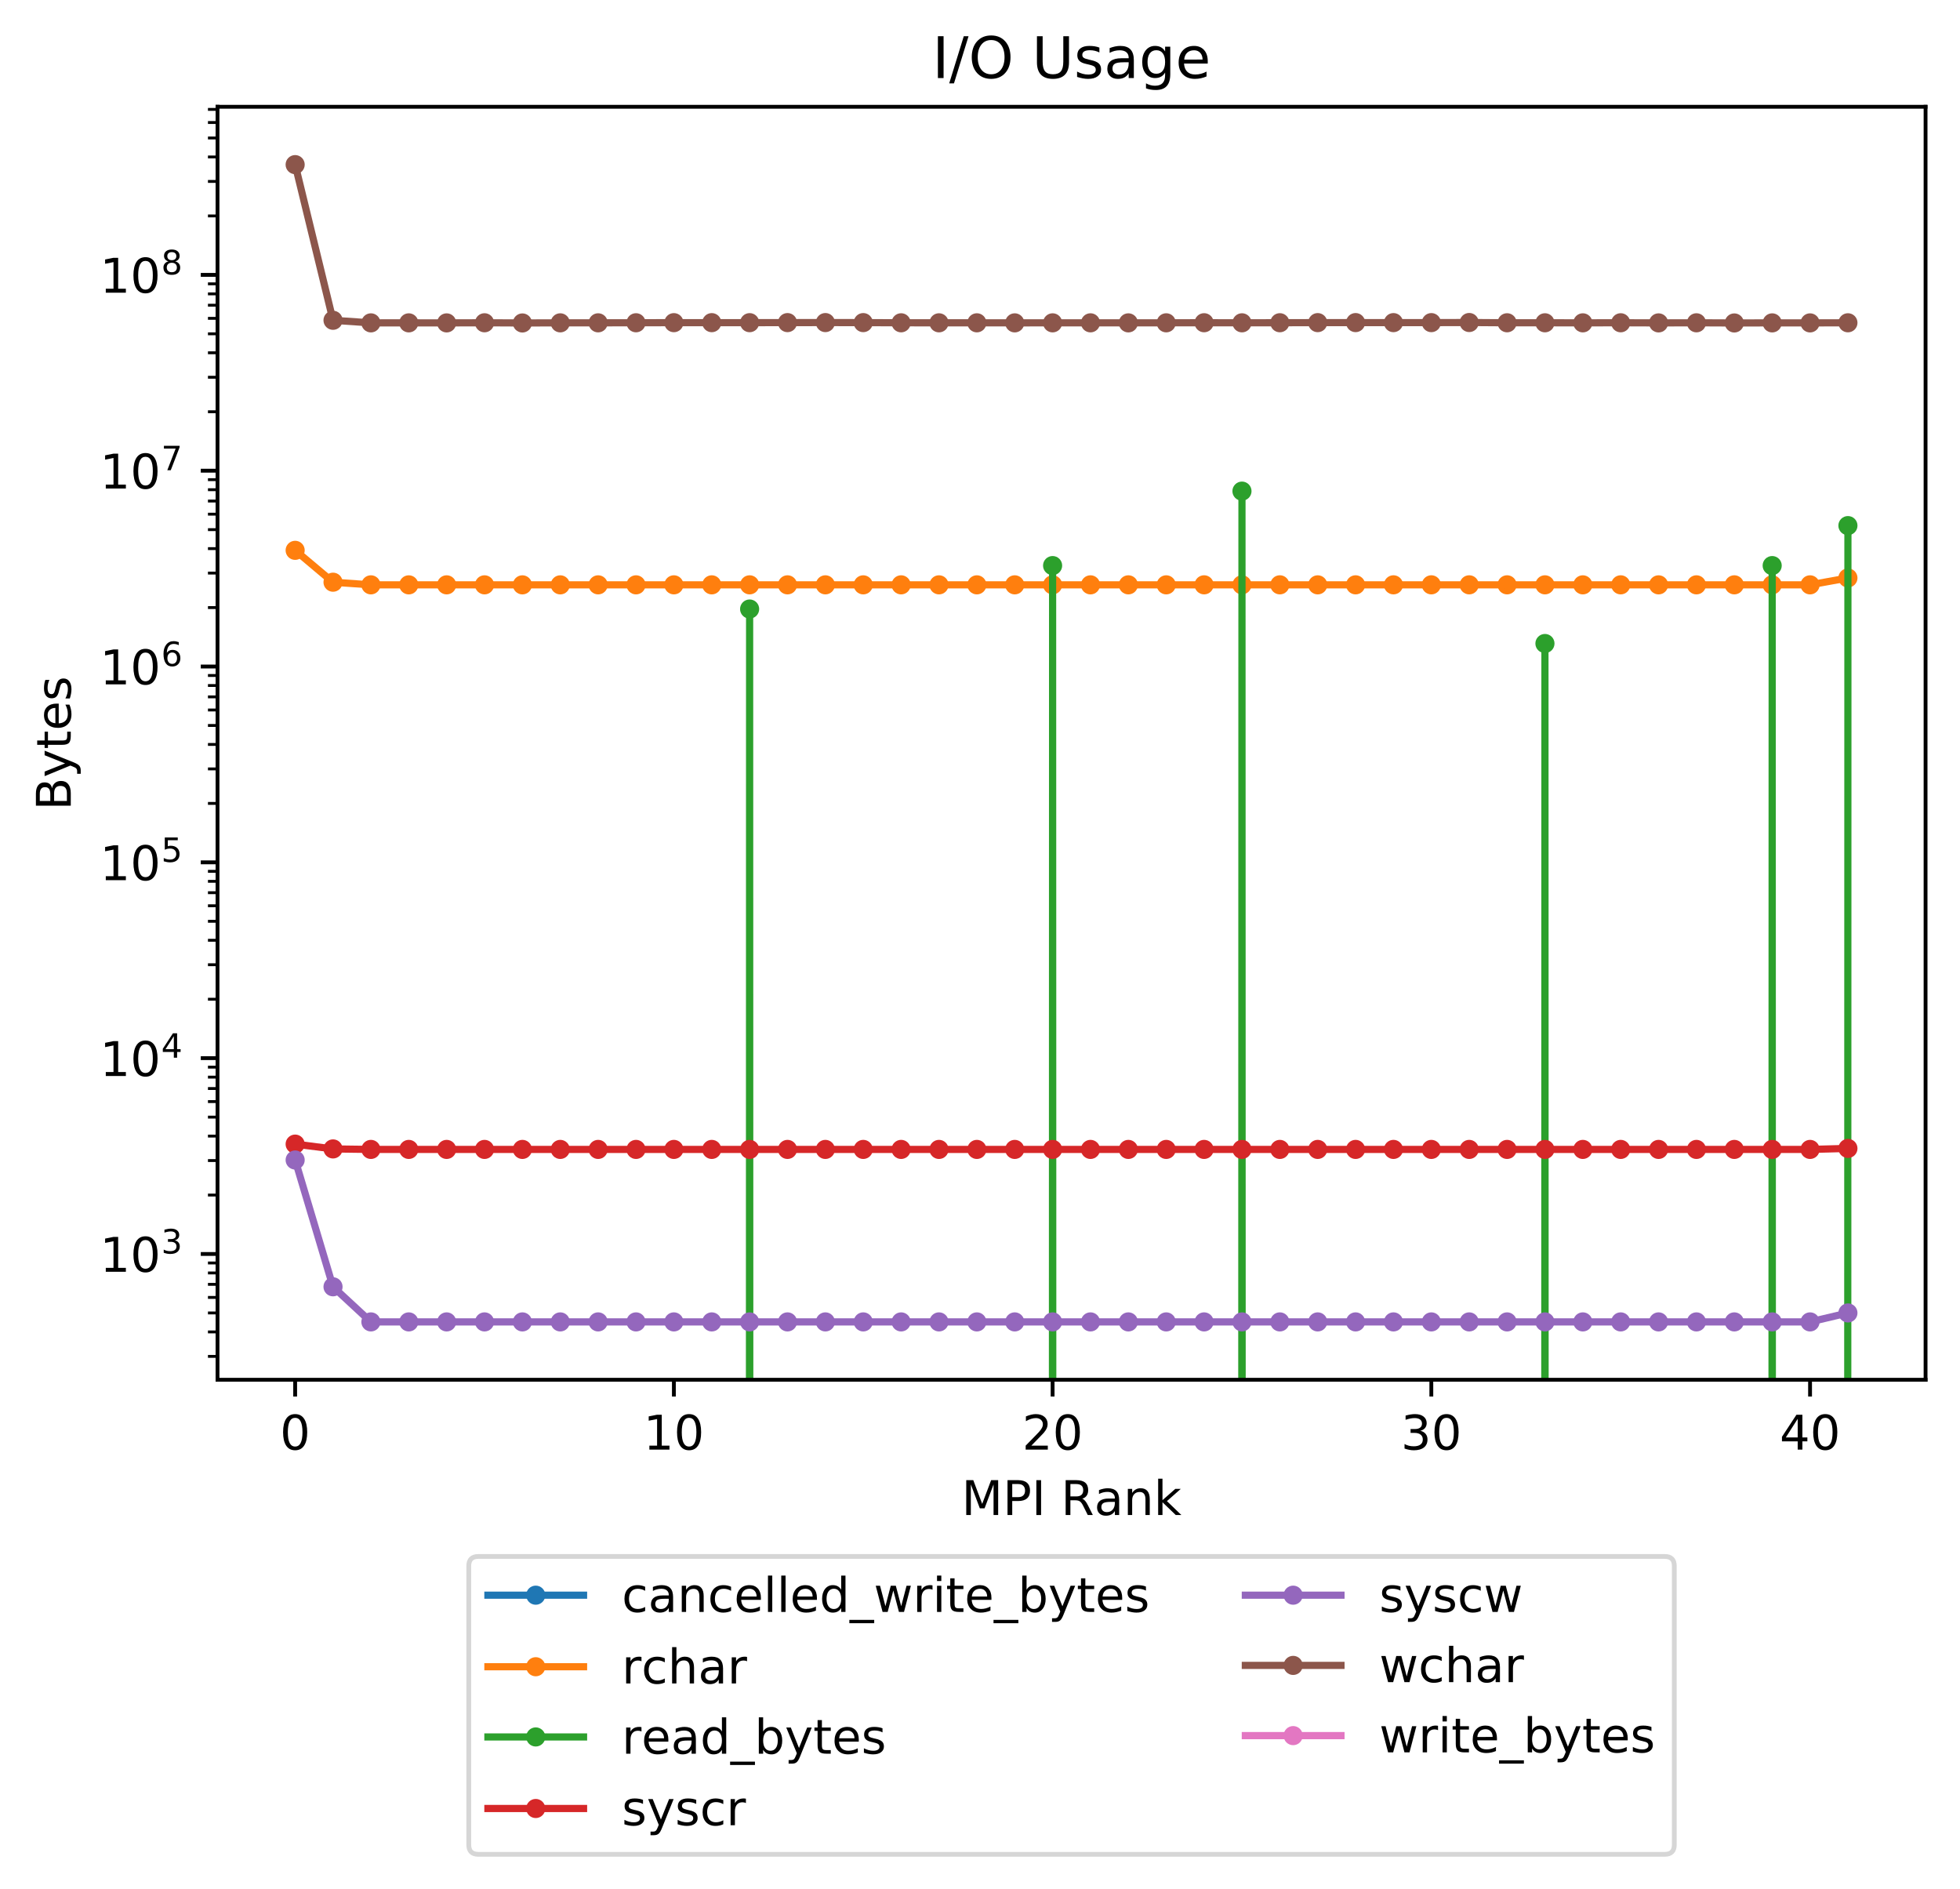 <?xml version="1.0" encoding="utf-8" standalone="no"?>
<!DOCTYPE svg PUBLIC "-//W3C//DTD SVG 1.1//EN"
  "http://www.w3.org/Graphics/SVG/1.1/DTD/svg11.dtd">
<!-- Created with matplotlib (https://matplotlib.org/) -->
<svg height="394.832pt" version="1.1" viewBox="0 0 409.798 394.832" width="409.798pt" xmlns="http://www.w3.org/2000/svg" xmlns:xlink="http://www.w3.org/1999/xlink">
 <defs>
  <style type="text/css">
*{stroke-linecap:butt;stroke-linejoin:round;}
  </style>
 </defs>
 <g id="figure_1">
  <g id="patch_1">
   <path d="M 0 394.832 
L 409.798 394.832 
L 409.798 0 
L 0 0 
z
" style="fill:#ffffff;"/>
  </g>
  <g id="axes_1">
   <g id="patch_2">
    <path d="M 45.478 288.43 
L 402.598 288.43 
L 402.598 22.318 
L 45.478 22.318 
z
" style="fill:#ffffff;"/>
   </g>
   <g id="matplotlib.axis_1">
    <g id="xtick_1">
     <g id="line2d_1">
      <defs>
       <path d="M 0 0 
L 0 3.5 
" id="m4604f0cb3f" style="stroke:#000000;stroke-width:0.8;"/>
      </defs>
      <g>
       <use style="stroke:#000000;stroke-width:0.8;" x="61.711" xlink:href="#m4604f0cb3f" y="288.43"/>
      </g>
     </g>
     <g id="text_1">
      <!-- 0 -->
      <defs>
       <path d="M 31.781 66.406 
Q 24.172 66.406 20.328 58.906 
Q 16.5 51.422 16.5 36.375 
Q 16.5 21.391 20.328 13.891 
Q 24.172 6.391 31.781 6.391 
Q 39.453 6.391 43.281 13.891 
Q 47.125 21.391 47.125 36.375 
Q 47.125 51.422 43.281 58.906 
Q 39.453 66.406 31.781 66.406 
z
M 31.781 74.219 
Q 44.047 74.219 50.516 64.516 
Q 56.984 54.828 56.984 36.375 
Q 56.984 17.969 50.516 8.266 
Q 44.047 -1.422 31.781 -1.422 
Q 19.531 -1.422 13.062 8.266 
Q 6.594 17.969 6.594 36.375 
Q 6.594 54.828 13.062 64.516 
Q 19.531 74.219 31.781 74.219 
z
" id="DejaVuSans-48"/>
      </defs>
      <g transform="translate(58.53 303.029)scale(0.1 -0.1)">
       <use xlink:href="#DejaVuSans-48"/>
      </g>
     </g>
    </g>
    <g id="xtick_2">
     <g id="line2d_2">
      <g>
       <use style="stroke:#000000;stroke-width:0.8;" x="140.895" xlink:href="#m4604f0cb3f" y="288.43"/>
      </g>
     </g>
     <g id="text_2">
      <!-- 10 -->
      <defs>
       <path d="M 12.406 8.297 
L 28.516 8.297 
L 28.516 63.922 
L 10.984 60.406 
L 10.984 69.391 
L 28.422 72.906 
L 38.281 72.906 
L 38.281 8.297 
L 54.391 8.297 
L 54.391 0 
L 12.406 0 
z
" id="DejaVuSans-49"/>
      </defs>
      <g transform="translate(134.532 303.029)scale(0.1 -0.1)">
       <use xlink:href="#DejaVuSans-49"/>
       <use x="63.623" xlink:href="#DejaVuSans-48"/>
      </g>
     </g>
    </g>
    <g id="xtick_3">
     <g id="line2d_3">
      <g>
       <use style="stroke:#000000;stroke-width:0.8;" x="220.079" xlink:href="#m4604f0cb3f" y="288.43"/>
      </g>
     </g>
     <g id="text_3">
      <!-- 20 -->
      <defs>
       <path d="M 19.188 8.297 
L 53.609 8.297 
L 53.609 0 
L 7.328 0 
L 7.328 8.297 
Q 12.938 14.109 22.625 23.891 
Q 32.328 33.688 34.812 36.531 
Q 39.547 41.844 41.422 45.531 
Q 43.312 49.219 43.312 52.781 
Q 43.312 58.594 39.234 62.25 
Q 35.156 65.922 28.609 65.922 
Q 23.969 65.922 18.812 64.312 
Q 13.672 62.703 7.812 59.422 
L 7.812 69.391 
Q 13.766 71.781 18.938 73 
Q 24.125 74.219 28.422 74.219 
Q 39.75 74.219 46.484 68.547 
Q 53.219 62.891 53.219 53.422 
Q 53.219 48.922 51.531 44.891 
Q 49.859 40.875 45.406 35.406 
Q 44.188 33.984 37.641 27.219 
Q 31.109 20.453 19.188 8.297 
z
" id="DejaVuSans-50"/>
      </defs>
      <g transform="translate(213.716 303.029)scale(0.1 -0.1)">
       <use xlink:href="#DejaVuSans-50"/>
       <use x="63.623" xlink:href="#DejaVuSans-48"/>
      </g>
     </g>
    </g>
    <g id="xtick_4">
     <g id="line2d_4">
      <g>
       <use style="stroke:#000000;stroke-width:0.8;" x="299.263" xlink:href="#m4604f0cb3f" y="288.43"/>
      </g>
     </g>
     <g id="text_4">
      <!-- 30 -->
      <defs>
       <path d="M 40.578 39.312 
Q 47.656 37.797 51.625 33 
Q 55.609 28.219 55.609 21.188 
Q 55.609 10.406 48.188 4.484 
Q 40.766 -1.422 27.094 -1.422 
Q 22.516 -1.422 17.656 -0.516 
Q 12.797 0.391 7.625 2.203 
L 7.625 11.719 
Q 11.719 9.328 16.594 8.109 
Q 21.484 6.891 26.812 6.891 
Q 36.078 6.891 40.938 10.547 
Q 45.797 14.203 45.797 21.188 
Q 45.797 27.641 41.281 31.266 
Q 36.766 34.906 28.719 34.906 
L 20.219 34.906 
L 20.219 43.016 
L 29.109 43.016 
Q 36.375 43.016 40.234 45.922 
Q 44.094 48.828 44.094 54.297 
Q 44.094 59.906 40.109 62.906 
Q 36.141 65.922 28.719 65.922 
Q 24.656 65.922 20.016 65.031 
Q 15.375 64.156 9.812 62.312 
L 9.812 71.094 
Q 15.438 72.656 20.344 73.438 
Q 25.25 74.219 29.594 74.219 
Q 40.828 74.219 47.359 69.109 
Q 53.906 64.016 53.906 55.328 
Q 53.906 49.266 50.438 45.094 
Q 46.969 40.922 40.578 39.312 
z
" id="DejaVuSans-51"/>
      </defs>
      <g transform="translate(292.9 303.029)scale(0.1 -0.1)">
       <use xlink:href="#DejaVuSans-51"/>
       <use x="63.623" xlink:href="#DejaVuSans-48"/>
      </g>
     </g>
    </g>
    <g id="xtick_5">
     <g id="line2d_5">
      <g>
       <use style="stroke:#000000;stroke-width:0.8;" x="378.447" xlink:href="#m4604f0cb3f" y="288.43"/>
      </g>
     </g>
     <g id="text_5">
      <!-- 40 -->
      <defs>
       <path d="M 37.797 64.312 
L 12.891 25.391 
L 37.797 25.391 
z
M 35.203 72.906 
L 47.609 72.906 
L 47.609 25.391 
L 58.016 25.391 
L 58.016 17.188 
L 47.609 17.188 
L 47.609 0 
L 37.797 0 
L 37.797 17.188 
L 4.891 17.188 
L 4.891 26.703 
z
" id="DejaVuSans-52"/>
      </defs>
      <g transform="translate(372.084 303.029)scale(0.1 -0.1)">
       <use xlink:href="#DejaVuSans-52"/>
       <use x="63.623" xlink:href="#DejaVuSans-48"/>
      </g>
     </g>
    </g>
    <g id="text_6">
     <!-- MPI Rank -->
     <defs>
      <path d="M 9.812 72.906 
L 24.516 72.906 
L 43.109 23.297 
L 61.812 72.906 
L 76.516 72.906 
L 76.516 0 
L 66.891 0 
L 66.891 64.016 
L 48.094 14.016 
L 38.188 14.016 
L 19.391 64.016 
L 19.391 0 
L 9.812 0 
z
" id="DejaVuSans-77"/>
      <path d="M 19.672 64.797 
L 19.672 37.406 
L 32.078 37.406 
Q 38.969 37.406 42.719 40.969 
Q 46.484 44.531 46.484 51.125 
Q 46.484 57.672 42.719 61.234 
Q 38.969 64.797 32.078 64.797 
z
M 9.812 72.906 
L 32.078 72.906 
Q 44.344 72.906 50.609 67.359 
Q 56.891 61.812 56.891 51.125 
Q 56.891 40.328 50.609 34.812 
Q 44.344 29.297 32.078 29.297 
L 19.672 29.297 
L 19.672 0 
L 9.812 0 
z
" id="DejaVuSans-80"/>
      <path d="M 9.812 72.906 
L 19.672 72.906 
L 19.672 0 
L 9.812 0 
z
" id="DejaVuSans-73"/>
      <path id="DejaVuSans-32"/>
      <path d="M 44.391 34.188 
Q 47.562 33.109 50.562 29.594 
Q 53.562 26.078 56.594 19.922 
L 66.609 0 
L 56 0 
L 46.688 18.703 
Q 43.062 26.031 39.672 28.422 
Q 36.281 30.812 30.422 30.812 
L 19.672 30.812 
L 19.672 0 
L 9.812 0 
L 9.812 72.906 
L 32.078 72.906 
Q 44.578 72.906 50.734 67.672 
Q 56.891 62.453 56.891 51.906 
Q 56.891 45.016 53.688 40.469 
Q 50.484 35.938 44.391 34.188 
z
M 19.672 64.797 
L 19.672 38.922 
L 32.078 38.922 
Q 39.203 38.922 42.844 42.219 
Q 46.484 45.516 46.484 51.906 
Q 46.484 58.297 42.844 61.547 
Q 39.203 64.797 32.078 64.797 
z
" id="DejaVuSans-82"/>
      <path d="M 34.281 27.484 
Q 23.391 27.484 19.188 25 
Q 14.984 22.516 14.984 16.5 
Q 14.984 11.719 18.141 8.906 
Q 21.297 6.109 26.703 6.109 
Q 34.188 6.109 38.703 11.406 
Q 43.219 16.703 43.219 25.484 
L 43.219 27.484 
z
M 52.203 31.203 
L 52.203 0 
L 43.219 0 
L 43.219 8.297 
Q 40.141 3.328 35.547 0.953 
Q 30.953 -1.422 24.312 -1.422 
Q 15.922 -1.422 10.953 3.297 
Q 6 8.016 6 15.922 
Q 6 25.141 12.172 29.828 
Q 18.359 34.516 30.609 34.516 
L 43.219 34.516 
L 43.219 35.406 
Q 43.219 41.609 39.141 45 
Q 35.062 48.391 27.688 48.391 
Q 23 48.391 18.547 47.266 
Q 14.109 46.141 10.016 43.891 
L 10.016 52.203 
Q 14.938 54.109 19.578 55.047 
Q 24.219 56 28.609 56 
Q 40.484 56 46.344 49.844 
Q 52.203 43.703 52.203 31.203 
z
" id="DejaVuSans-97"/>
      <path d="M 54.891 33.016 
L 54.891 0 
L 45.906 0 
L 45.906 32.719 
Q 45.906 40.484 42.875 44.328 
Q 39.844 48.188 33.797 48.188 
Q 26.516 48.188 22.312 43.547 
Q 18.109 38.922 18.109 30.906 
L 18.109 0 
L 9.078 0 
L 9.078 54.688 
L 18.109 54.688 
L 18.109 46.188 
Q 21.344 51.125 25.703 53.562 
Q 30.078 56 35.797 56 
Q 45.219 56 50.047 50.172 
Q 54.891 44.344 54.891 33.016 
z
" id="DejaVuSans-110"/>
      <path d="M 9.078 75.984 
L 18.109 75.984 
L 18.109 31.109 
L 44.922 54.688 
L 56.391 54.688 
L 27.391 29.109 
L 57.625 0 
L 45.906 0 
L 18.109 26.703 
L 18.109 0 
L 9.078 0 
z
" id="DejaVuSans-107"/>
     </defs>
     <g transform="translate(201.044 316.707)scale(0.1 -0.1)">
      <use xlink:href="#DejaVuSans-77"/>
      <use x="86.279" xlink:href="#DejaVuSans-80"/>
      <use x="146.582" xlink:href="#DejaVuSans-73"/>
      <use x="176.074" xlink:href="#DejaVuSans-32"/>
      <use x="207.861" xlink:href="#DejaVuSans-82"/>
      <use x="277.312" xlink:href="#DejaVuSans-97"/>
      <use x="338.592" xlink:href="#DejaVuSans-110"/>
      <use x="401.971" xlink:href="#DejaVuSans-107"/>
     </g>
    </g>
   </g>
   <g id="matplotlib.axis_2">
    <g id="ytick_1">
     <g id="line2d_6">
      <defs>
       <path d="M 0 0 
L -3.5 0 
" id="ma6028e725f" style="stroke:#000000;stroke-width:0.8;"/>
      </defs>
      <g>
       <use style="stroke:#000000;stroke-width:0.8;" x="45.478" xlink:href="#ma6028e725f" y="262.138"/>
      </g>
     </g>
     <g id="text_7">
      <!-- $\mathdefault{10^{3}}$ -->
      <g transform="translate(20.878 265.937)scale(0.1 -0.1)">
       <use transform="translate(0 0.766)" xlink:href="#DejaVuSans-49"/>
       <use transform="translate(63.623 0.766)" xlink:href="#DejaVuSans-48"/>
       <use transform="translate(128.203 39.047)scale(0.7)" xlink:href="#DejaVuSans-51"/>
      </g>
     </g>
    </g>
    <g id="ytick_2">
     <g id="line2d_7">
      <g>
       <use style="stroke:#000000;stroke-width:0.8;" x="45.478" xlink:href="#ma6028e725f" y="221.202"/>
      </g>
     </g>
     <g id="text_8">
      <!-- $\mathdefault{10^{4}}$ -->
      <g transform="translate(20.878 225.002)scale(0.1 -0.1)">
       <use transform="translate(0 0.684)" xlink:href="#DejaVuSans-49"/>
       <use transform="translate(63.623 0.684)" xlink:href="#DejaVuSans-48"/>
       <use transform="translate(128.203 38.966)scale(0.7)" xlink:href="#DejaVuSans-52"/>
      </g>
     </g>
    </g>
    <g id="ytick_3">
     <g id="line2d_8">
      <g>
       <use style="stroke:#000000;stroke-width:0.8;" x="45.478" xlink:href="#ma6028e725f" y="180.267"/>
      </g>
     </g>
     <g id="text_9">
      <!-- $\mathdefault{10^{5}}$ -->
      <defs>
       <path d="M 10.797 72.906 
L 49.516 72.906 
L 49.516 64.594 
L 19.828 64.594 
L 19.828 46.734 
Q 21.969 47.469 24.109 47.828 
Q 26.266 48.188 28.422 48.188 
Q 40.625 48.188 47.75 41.5 
Q 54.891 34.812 54.891 23.391 
Q 54.891 11.625 47.562 5.094 
Q 40.234 -1.422 26.906 -1.422 
Q 22.312 -1.422 17.547 -0.641 
Q 12.797 0.141 7.719 1.703 
L 7.719 11.625 
Q 12.109 9.234 16.797 8.062 
Q 21.484 6.891 26.703 6.891 
Q 35.156 6.891 40.078 11.328 
Q 45.016 15.766 45.016 23.391 
Q 45.016 31 40.078 35.438 
Q 35.156 39.891 26.703 39.891 
Q 22.75 39.891 18.812 39.016 
Q 14.891 38.141 10.797 36.281 
z
" id="DejaVuSans-53"/>
      </defs>
      <g transform="translate(20.878 184.066)scale(0.1 -0.1)">
       <use transform="translate(0 0.684)" xlink:href="#DejaVuSans-49"/>
       <use transform="translate(63.623 0.684)" xlink:href="#DejaVuSans-48"/>
       <use transform="translate(128.203 38.966)scale(0.7)" xlink:href="#DejaVuSans-53"/>
      </g>
     </g>
    </g>
    <g id="ytick_4">
     <g id="line2d_9">
      <g>
       <use style="stroke:#000000;stroke-width:0.8;" x="45.478" xlink:href="#ma6028e725f" y="139.331"/>
      </g>
     </g>
     <g id="text_10">
      <!-- $\mathdefault{10^{6}}$ -->
      <defs>
       <path d="M 33.016 40.375 
Q 26.375 40.375 22.484 35.828 
Q 18.609 31.297 18.609 23.391 
Q 18.609 15.531 22.484 10.953 
Q 26.375 6.391 33.016 6.391 
Q 39.656 6.391 43.531 10.953 
Q 47.406 15.531 47.406 23.391 
Q 47.406 31.297 43.531 35.828 
Q 39.656 40.375 33.016 40.375 
z
M 52.594 71.297 
L 52.594 62.312 
Q 48.875 64.062 45.094 64.984 
Q 41.312 65.922 37.594 65.922 
Q 27.828 65.922 22.672 59.328 
Q 17.531 52.734 16.797 39.406 
Q 19.672 43.656 24.016 45.922 
Q 28.375 48.188 33.594 48.188 
Q 44.578 48.188 50.953 41.516 
Q 57.328 34.859 57.328 23.391 
Q 57.328 12.156 50.688 5.359 
Q 44.047 -1.422 33.016 -1.422 
Q 20.359 -1.422 13.672 8.266 
Q 6.984 17.969 6.984 36.375 
Q 6.984 53.656 15.188 63.938 
Q 23.391 74.219 37.203 74.219 
Q 40.922 74.219 44.703 73.484 
Q 48.484 72.75 52.594 71.297 
z
" id="DejaVuSans-54"/>
      </defs>
      <g transform="translate(20.878 143.13)scale(0.1 -0.1)">
       <use transform="translate(0 0.766)" xlink:href="#DejaVuSans-49"/>
       <use transform="translate(63.623 0.766)" xlink:href="#DejaVuSans-48"/>
       <use transform="translate(128.203 39.047)scale(0.7)" xlink:href="#DejaVuSans-54"/>
      </g>
     </g>
    </g>
    <g id="ytick_5">
     <g id="line2d_10">
      <g>
       <use style="stroke:#000000;stroke-width:0.8;" x="45.478" xlink:href="#ma6028e725f" y="98.395"/>
      </g>
     </g>
     <g id="text_11">
      <!-- $\mathdefault{10^{7}}$ -->
      <defs>
       <path d="M 8.203 72.906 
L 55.078 72.906 
L 55.078 68.703 
L 28.609 0 
L 18.312 0 
L 43.219 64.594 
L 8.203 64.594 
z
" id="DejaVuSans-55"/>
      </defs>
      <g transform="translate(20.878 102.195)scale(0.1 -0.1)">
       <use transform="translate(0 0.684)" xlink:href="#DejaVuSans-49"/>
       <use transform="translate(63.623 0.684)" xlink:href="#DejaVuSans-48"/>
       <use transform="translate(128.203 38.966)scale(0.7)" xlink:href="#DejaVuSans-55"/>
      </g>
     </g>
    </g>
    <g id="ytick_6">
     <g id="line2d_11">
      <g>
       <use style="stroke:#000000;stroke-width:0.8;" x="45.478" xlink:href="#ma6028e725f" y="57.46"/>
      </g>
     </g>
     <g id="text_12">
      <!-- $\mathdefault{10^{8}}$ -->
      <defs>
       <path d="M 31.781 34.625 
Q 24.75 34.625 20.719 30.859 
Q 16.703 27.094 16.703 20.516 
Q 16.703 13.922 20.719 10.156 
Q 24.75 6.391 31.781 6.391 
Q 38.812 6.391 42.859 10.172 
Q 46.922 13.969 46.922 20.516 
Q 46.922 27.094 42.891 30.859 
Q 38.875 34.625 31.781 34.625 
z
M 21.922 38.812 
Q 15.578 40.375 12.031 44.719 
Q 8.5 49.078 8.5 55.328 
Q 8.5 64.062 14.719 69.141 
Q 20.953 74.219 31.781 74.219 
Q 42.672 74.219 48.875 69.141 
Q 55.078 64.062 55.078 55.328 
Q 55.078 49.078 51.531 44.719 
Q 48 40.375 41.703 38.812 
Q 48.828 37.156 52.797 32.312 
Q 56.781 27.484 56.781 20.516 
Q 56.781 9.906 50.312 4.234 
Q 43.844 -1.422 31.781 -1.422 
Q 19.734 -1.422 13.25 4.234 
Q 6.781 9.906 6.781 20.516 
Q 6.781 27.484 10.781 32.312 
Q 14.797 37.156 21.922 38.812 
z
M 18.312 54.391 
Q 18.312 48.734 21.844 45.562 
Q 25.391 42.391 31.781 42.391 
Q 38.141 42.391 41.719 45.562 
Q 45.312 48.734 45.312 54.391 
Q 45.312 60.062 41.719 63.234 
Q 38.141 66.406 31.781 66.406 
Q 25.391 66.406 21.844 63.234 
Q 18.312 60.062 18.312 54.391 
z
" id="DejaVuSans-56"/>
      </defs>
      <g transform="translate(20.878 61.259)scale(0.1 -0.1)">
       <use transform="translate(0 0.766)" xlink:href="#DejaVuSans-49"/>
       <use transform="translate(63.623 0.766)" xlink:href="#DejaVuSans-48"/>
       <use transform="translate(128.203 39.047)scale(0.7)" xlink:href="#DejaVuSans-56"/>
      </g>
     </g>
    </g>
    <g id="ytick_7">
     <g id="line2d_12">
      <defs>
       <path d="M 0 0 
L -2 0 
" id="mcdc724bd54" style="stroke:#000000;stroke-width:0.6;"/>
      </defs>
      <g>
       <use style="stroke:#000000;stroke-width:0.6;" x="45.478" xlink:href="#mcdc724bd54" y="283.543"/>
      </g>
     </g>
    </g>
    <g id="ytick_8">
     <g id="line2d_13">
      <g>
       <use style="stroke:#000000;stroke-width:0.6;" x="45.478" xlink:href="#mcdc724bd54" y="278.428"/>
      </g>
     </g>
    </g>
    <g id="ytick_9">
     <g id="line2d_14">
      <g>
       <use style="stroke:#000000;stroke-width:0.6;" x="45.478" xlink:href="#mcdc724bd54" y="274.461"/>
      </g>
     </g>
    </g>
    <g id="ytick_10">
     <g id="line2d_15">
      <g>
       <use style="stroke:#000000;stroke-width:0.6;" x="45.478" xlink:href="#mcdc724bd54" y="271.22"/>
      </g>
     </g>
    </g>
    <g id="ytick_11">
     <g id="line2d_16">
      <g>
       <use style="stroke:#000000;stroke-width:0.6;" x="45.478" xlink:href="#mcdc724bd54" y="268.479"/>
      </g>
     </g>
    </g>
    <g id="ytick_12">
     <g id="line2d_17">
      <g>
       <use style="stroke:#000000;stroke-width:0.6;" x="45.478" xlink:href="#mcdc724bd54" y="266.105"/>
      </g>
     </g>
    </g>
    <g id="ytick_13">
     <g id="line2d_18">
      <g>
       <use style="stroke:#000000;stroke-width:0.6;" x="45.478" xlink:href="#mcdc724bd54" y="264.011"/>
      </g>
     </g>
    </g>
    <g id="ytick_14">
     <g id="line2d_19">
      <g>
       <use style="stroke:#000000;stroke-width:0.6;" x="45.478" xlink:href="#mcdc724bd54" y="249.815"/>
      </g>
     </g>
    </g>
    <g id="ytick_15">
     <g id="line2d_20">
      <g>
       <use style="stroke:#000000;stroke-width:0.6;" x="45.478" xlink:href="#mcdc724bd54" y="242.607"/>
      </g>
     </g>
    </g>
    <g id="ytick_16">
     <g id="line2d_21">
      <g>
       <use style="stroke:#000000;stroke-width:0.6;" x="45.478" xlink:href="#mcdc724bd54" y="237.492"/>
      </g>
     </g>
    </g>
    <g id="ytick_17">
     <g id="line2d_22">
      <g>
       <use style="stroke:#000000;stroke-width:0.6;" x="45.478" xlink:href="#mcdc724bd54" y="233.525"/>
      </g>
     </g>
    </g>
    <g id="ytick_18">
     <g id="line2d_23">
      <g>
       <use style="stroke:#000000;stroke-width:0.6;" x="45.478" xlink:href="#mcdc724bd54" y="230.284"/>
      </g>
     </g>
    </g>
    <g id="ytick_19">
     <g id="line2d_24">
      <g>
       <use style="stroke:#000000;stroke-width:0.6;" x="45.478" xlink:href="#mcdc724bd54" y="227.543"/>
      </g>
     </g>
    </g>
    <g id="ytick_20">
     <g id="line2d_25">
      <g>
       <use style="stroke:#000000;stroke-width:0.6;" x="45.478" xlink:href="#mcdc724bd54" y="225.17"/>
      </g>
     </g>
    </g>
    <g id="ytick_21">
     <g id="line2d_26">
      <g>
       <use style="stroke:#000000;stroke-width:0.6;" x="45.478" xlink:href="#mcdc724bd54" y="223.076"/>
      </g>
     </g>
    </g>
    <g id="ytick_22">
     <g id="line2d_27">
      <g>
       <use style="stroke:#000000;stroke-width:0.6;" x="45.478" xlink:href="#mcdc724bd54" y="208.88"/>
      </g>
     </g>
    </g>
    <g id="ytick_23">
     <g id="line2d_28">
      <g>
       <use style="stroke:#000000;stroke-width:0.6;" x="45.478" xlink:href="#mcdc724bd54" y="201.671"/>
      </g>
     </g>
    </g>
    <g id="ytick_24">
     <g id="line2d_29">
      <g>
       <use style="stroke:#000000;stroke-width:0.6;" x="45.478" xlink:href="#mcdc724bd54" y="196.557"/>
      </g>
     </g>
    </g>
    <g id="ytick_25">
     <g id="line2d_30">
      <g>
       <use style="stroke:#000000;stroke-width:0.6;" x="45.478" xlink:href="#mcdc724bd54" y="192.59"/>
      </g>
     </g>
    </g>
    <g id="ytick_26">
     <g id="line2d_31">
      <g>
       <use style="stroke:#000000;stroke-width:0.6;" x="45.478" xlink:href="#mcdc724bd54" y="189.348"/>
      </g>
     </g>
    </g>
    <g id="ytick_27">
     <g id="line2d_32">
      <g>
       <use style="stroke:#000000;stroke-width:0.6;" x="45.478" xlink:href="#mcdc724bd54" y="186.608"/>
      </g>
     </g>
    </g>
    <g id="ytick_28">
     <g id="line2d_33">
      <g>
       <use style="stroke:#000000;stroke-width:0.6;" x="45.478" xlink:href="#mcdc724bd54" y="184.234"/>
      </g>
     </g>
    </g>
    <g id="ytick_29">
     <g id="line2d_34">
      <g>
       <use style="stroke:#000000;stroke-width:0.6;" x="45.478" xlink:href="#mcdc724bd54" y="182.14"/>
      </g>
     </g>
    </g>
    <g id="ytick_30">
     <g id="line2d_35">
      <g>
       <use style="stroke:#000000;stroke-width:0.6;" x="45.478" xlink:href="#mcdc724bd54" y="167.944"/>
      </g>
     </g>
    </g>
    <g id="ytick_31">
     <g id="line2d_36">
      <g>
       <use style="stroke:#000000;stroke-width:0.6;" x="45.478" xlink:href="#mcdc724bd54" y="160.736"/>
      </g>
     </g>
    </g>
    <g id="ytick_32">
     <g id="line2d_37">
      <g>
       <use style="stroke:#000000;stroke-width:0.6;" x="45.478" xlink:href="#mcdc724bd54" y="155.621"/>
      </g>
     </g>
    </g>
    <g id="ytick_33">
     <g id="line2d_38">
      <g>
       <use style="stroke:#000000;stroke-width:0.6;" x="45.478" xlink:href="#mcdc724bd54" y="151.654"/>
      </g>
     </g>
    </g>
    <g id="ytick_34">
     <g id="line2d_39">
      <g>
       <use style="stroke:#000000;stroke-width:0.6;" x="45.478" xlink:href="#mcdc724bd54" y="148.413"/>
      </g>
     </g>
    </g>
    <g id="ytick_35">
     <g id="line2d_40">
      <g>
       <use style="stroke:#000000;stroke-width:0.6;" x="45.478" xlink:href="#mcdc724bd54" y="145.672"/>
      </g>
     </g>
    </g>
    <g id="ytick_36">
     <g id="line2d_41">
      <g>
       <use style="stroke:#000000;stroke-width:0.6;" x="45.478" xlink:href="#mcdc724bd54" y="143.298"/>
      </g>
     </g>
    </g>
    <g id="ytick_37">
     <g id="line2d_42">
      <g>
       <use style="stroke:#000000;stroke-width:0.6;" x="45.478" xlink:href="#mcdc724bd54" y="141.204"/>
      </g>
     </g>
    </g>
    <g id="ytick_38">
     <g id="line2d_43">
      <g>
       <use style="stroke:#000000;stroke-width:0.6;" x="45.478" xlink:href="#mcdc724bd54" y="127.008"/>
      </g>
     </g>
    </g>
    <g id="ytick_39">
     <g id="line2d_44">
      <g>
       <use style="stroke:#000000;stroke-width:0.6;" x="45.478" xlink:href="#mcdc724bd54" y="119.8"/>
      </g>
     </g>
    </g>
    <g id="ytick_40">
     <g id="line2d_45">
      <g>
       <use style="stroke:#000000;stroke-width:0.6;" x="45.478" xlink:href="#mcdc724bd54" y="114.685"/>
      </g>
     </g>
    </g>
    <g id="ytick_41">
     <g id="line2d_46">
      <g>
       <use style="stroke:#000000;stroke-width:0.6;" x="45.478" xlink:href="#mcdc724bd54" y="110.718"/>
      </g>
     </g>
    </g>
    <g id="ytick_42">
     <g id="line2d_47">
      <g>
       <use style="stroke:#000000;stroke-width:0.6;" x="45.478" xlink:href="#mcdc724bd54" y="107.477"/>
      </g>
     </g>
    </g>
    <g id="ytick_43">
     <g id="line2d_48">
      <g>
       <use style="stroke:#000000;stroke-width:0.6;" x="45.478" xlink:href="#mcdc724bd54" y="104.736"/>
      </g>
     </g>
    </g>
    <g id="ytick_44">
     <g id="line2d_49">
      <g>
       <use style="stroke:#000000;stroke-width:0.6;" x="45.478" xlink:href="#mcdc724bd54" y="102.363"/>
      </g>
     </g>
    </g>
    <g id="ytick_45">
     <g id="line2d_50">
      <g>
       <use style="stroke:#000000;stroke-width:0.6;" x="45.478" xlink:href="#mcdc724bd54" y="100.269"/>
      </g>
     </g>
    </g>
    <g id="ytick_46">
     <g id="line2d_51">
      <g>
       <use style="stroke:#000000;stroke-width:0.6;" x="45.478" xlink:href="#mcdc724bd54" y="86.073"/>
      </g>
     </g>
    </g>
    <g id="ytick_47">
     <g id="line2d_52">
      <g>
       <use style="stroke:#000000;stroke-width:0.6;" x="45.478" xlink:href="#mcdc724bd54" y="78.864"/>
      </g>
     </g>
    </g>
    <g id="ytick_48">
     <g id="line2d_53">
      <g>
       <use style="stroke:#000000;stroke-width:0.6;" x="45.478" xlink:href="#mcdc724bd54" y="73.75"/>
      </g>
     </g>
    </g>
    <g id="ytick_49">
     <g id="line2d_54">
      <g>
       <use style="stroke:#000000;stroke-width:0.6;" x="45.478" xlink:href="#mcdc724bd54" y="69.783"/>
      </g>
     </g>
    </g>
    <g id="ytick_50">
     <g id="line2d_55">
      <g>
       <use style="stroke:#000000;stroke-width:0.6;" x="45.478" xlink:href="#mcdc724bd54" y="66.541"/>
      </g>
     </g>
    </g>
    <g id="ytick_51">
     <g id="line2d_56">
      <g>
       <use style="stroke:#000000;stroke-width:0.6;" x="45.478" xlink:href="#mcdc724bd54" y="63.801"/>
      </g>
     </g>
    </g>
    <g id="ytick_52">
     <g id="line2d_57">
      <g>
       <use style="stroke:#000000;stroke-width:0.6;" x="45.478" xlink:href="#mcdc724bd54" y="61.427"/>
      </g>
     </g>
    </g>
    <g id="ytick_53">
     <g id="line2d_58">
      <g>
       <use style="stroke:#000000;stroke-width:0.6;" x="45.478" xlink:href="#mcdc724bd54" y="59.333"/>
      </g>
     </g>
    </g>
    <g id="ytick_54">
     <g id="line2d_59">
      <g>
       <use style="stroke:#000000;stroke-width:0.6;" x="45.478" xlink:href="#mcdc724bd54" y="45.137"/>
      </g>
     </g>
    </g>
    <g id="ytick_55">
     <g id="line2d_60">
      <g>
       <use style="stroke:#000000;stroke-width:0.6;" x="45.478" xlink:href="#mcdc724bd54" y="37.928"/>
      </g>
     </g>
    </g>
    <g id="ytick_56">
     <g id="line2d_61">
      <g>
       <use style="stroke:#000000;stroke-width:0.6;" x="45.478" xlink:href="#mcdc724bd54" y="32.814"/>
      </g>
     </g>
    </g>
    <g id="ytick_57">
     <g id="line2d_62">
      <g>
       <use style="stroke:#000000;stroke-width:0.6;" x="45.478" xlink:href="#mcdc724bd54" y="28.847"/>
      </g>
     </g>
    </g>
    <g id="ytick_58">
     <g id="line2d_63">
      <g>
       <use style="stroke:#000000;stroke-width:0.6;" x="45.478" xlink:href="#mcdc724bd54" y="25.606"/>
      </g>
     </g>
    </g>
    <g id="ytick_59">
     <g id="line2d_64">
      <g>
       <use style="stroke:#000000;stroke-width:0.6;" x="45.478" xlink:href="#mcdc724bd54" y="22.865"/>
      </g>
     </g>
    </g>
    <g id="text_13">
     <!-- Bytes -->
     <defs>
      <path d="M 19.672 34.812 
L 19.672 8.109 
L 35.5 8.109 
Q 43.453 8.109 47.281 11.406 
Q 51.125 14.703 51.125 21.484 
Q 51.125 28.328 47.281 31.562 
Q 43.453 34.812 35.5 34.812 
z
M 19.672 64.797 
L 19.672 42.828 
L 34.281 42.828 
Q 41.5 42.828 45.031 45.531 
Q 48.578 48.25 48.578 53.812 
Q 48.578 59.328 45.031 62.062 
Q 41.5 64.797 34.281 64.797 
z
M 9.812 72.906 
L 35.016 72.906 
Q 46.297 72.906 52.391 68.219 
Q 58.5 63.531 58.5 54.891 
Q 58.5 48.188 55.375 44.234 
Q 52.25 40.281 46.188 39.312 
Q 53.469 37.75 57.5 32.781 
Q 61.531 27.828 61.531 20.406 
Q 61.531 10.641 54.891 5.312 
Q 48.25 0 35.984 0 
L 9.812 0 
z
" id="DejaVuSans-66"/>
      <path d="M 32.172 -5.078 
Q 28.375 -14.844 24.75 -17.812 
Q 21.141 -20.797 15.094 -20.797 
L 7.906 -20.797 
L 7.906 -13.281 
L 13.188 -13.281 
Q 16.891 -13.281 18.938 -11.516 
Q 21 -9.766 23.484 -3.219 
L 25.094 0.875 
L 2.984 54.688 
L 12.5 54.688 
L 29.594 11.922 
L 46.688 54.688 
L 56.203 54.688 
z
" id="DejaVuSans-121"/>
      <path d="M 18.312 70.219 
L 18.312 54.688 
L 36.812 54.688 
L 36.812 47.703 
L 18.312 47.703 
L 18.312 18.016 
Q 18.312 11.328 20.141 9.422 
Q 21.969 7.516 27.594 7.516 
L 36.812 7.516 
L 36.812 0 
L 27.594 0 
Q 17.188 0 13.234 3.875 
Q 9.281 7.766 9.281 18.016 
L 9.281 47.703 
L 2.688 47.703 
L 2.688 54.688 
L 9.281 54.688 
L 9.281 70.219 
z
" id="DejaVuSans-116"/>
      <path d="M 56.203 29.594 
L 56.203 25.203 
L 14.891 25.203 
Q 15.484 15.922 20.484 11.062 
Q 25.484 6.203 34.422 6.203 
Q 39.594 6.203 44.453 7.469 
Q 49.312 8.734 54.109 11.281 
L 54.109 2.781 
Q 49.266 0.734 44.188 -0.344 
Q 39.109 -1.422 33.891 -1.422 
Q 20.797 -1.422 13.156 6.188 
Q 5.516 13.812 5.516 26.812 
Q 5.516 40.234 12.766 48.109 
Q 20.016 56 32.328 56 
Q 43.359 56 49.781 48.891 
Q 56.203 41.797 56.203 29.594 
z
M 47.219 32.234 
Q 47.125 39.594 43.094 43.984 
Q 39.062 48.391 32.422 48.391 
Q 24.906 48.391 20.391 44.141 
Q 15.875 39.891 15.188 32.172 
z
" id="DejaVuSans-101"/>
      <path d="M 44.281 53.078 
L 44.281 44.578 
Q 40.484 46.531 36.375 47.5 
Q 32.281 48.484 27.875 48.484 
Q 21.188 48.484 17.844 46.438 
Q 14.5 44.391 14.5 40.281 
Q 14.5 37.156 16.891 35.375 
Q 19.281 33.594 26.516 31.984 
L 29.594 31.297 
Q 39.156 29.25 43.188 25.516 
Q 47.219 21.781 47.219 15.094 
Q 47.219 7.469 41.188 3.016 
Q 35.156 -1.422 24.609 -1.422 
Q 20.219 -1.422 15.453 -0.562 
Q 10.688 0.297 5.422 2 
L 5.422 11.281 
Q 10.406 8.688 15.234 7.391 
Q 20.062 6.109 24.812 6.109 
Q 31.156 6.109 34.562 8.281 
Q 37.984 10.453 37.984 14.406 
Q 37.984 18.062 35.516 20.016 
Q 33.062 21.969 24.703 23.781 
L 21.578 24.516 
Q 13.234 26.266 9.516 29.906 
Q 5.812 33.547 5.812 39.891 
Q 5.812 47.609 11.281 51.797 
Q 16.75 56 26.812 56 
Q 31.781 56 36.172 55.266 
Q 40.578 54.547 44.281 53.078 
z
" id="DejaVuSans-115"/>
     </defs>
     <g transform="translate(14.798 169.405)rotate(-90)scale(0.1 -0.1)">
      <use xlink:href="#DejaVuSans-66"/>
      <use x="68.604" xlink:href="#DejaVuSans-121"/>
      <use x="127.783" xlink:href="#DejaVuSans-116"/>
      <use x="166.992" xlink:href="#DejaVuSans-101"/>
      <use x="228.516" xlink:href="#DejaVuSans-115"/>
     </g>
    </g>
   </g>
   <g id="line2d_65">
    <path clip-path="url(#p3fadc187ea)" style="fill:none;stroke:#1f77b4;stroke-linecap:square;stroke-width:1.5;"/>
    <defs>
     <path d="M 0 1.5 
C 0.398 1.5 0.779 1.342 1.061 1.061 
C 1.342 0.779 1.5 0.398 1.5 0 
C 1.5 -0.398 1.342 -0.779 1.061 -1.061 
C 0.779 -1.342 0.398 -1.5 0 -1.5 
C -0.398 -1.5 -0.779 -1.342 -1.061 -1.061 
C -1.342 -0.779 -1.5 -0.398 -1.5 0 
C -1.5 0.398 -1.342 0.779 -1.061 1.061 
C -0.779 1.342 -0.398 1.5 0 1.5 
z
" id="m8a3d176228" style="stroke:#1f77b4;"/>
    </defs>
    <g clip-path="url(#p3fadc187ea)"/>
   </g>
   <g id="line2d_66">
    <path clip-path="url(#p3fadc187ea)" d="M 61.711 115.043 
L 69.629 121.706 
L 77.548 122.257 
L 85.466 122.259 
L 93.384 122.255 
L 101.303 122.256 
L 109.221 122.259 
L 117.14 122.259 
L 125.058 122.256 
L 132.976 122.255 
L 140.895 122.255 
L 148.813 122.256 
L 156.732 122.255 
L 164.65 122.255 
L 172.569 122.254 
L 180.487 122.258 
L 188.405 122.255 
L 196.324 122.255 
L 204.242 122.256 
L 212.161 122.255 
L 220.079 122.254 
L 227.997 122.258 
L 235.916 122.255 
L 243.834 122.255 
L 251.753 122.253 
L 259.671 122.253 
L 267.589 122.253 
L 275.508 122.257 
L 283.426 122.253 
L 291.345 122.253 
L 299.263 122.253 
L 307.181 122.253 
L 315.1 122.253 
L 323.018 122.254 
L 330.937 122.257 
L 338.855 122.254 
L 346.773 122.257 
L 354.692 122.254 
L 362.61 122.254 
L 370.529 122.253 
L 378.447 122.257 
L 386.365 120.816 
" style="fill:none;stroke:#ff7f0e;stroke-linecap:square;stroke-width:1.5;"/>
    <defs>
     <path d="M 0 1.5 
C 0.398 1.5 0.779 1.342 1.061 1.061 
C 1.342 0.779 1.5 0.398 1.5 0 
C 1.5 -0.398 1.342 -0.779 1.061 -1.061 
C 0.779 -1.342 0.398 -1.5 0 -1.5 
C -0.398 -1.5 -0.779 -1.342 -1.061 -1.061 
C -1.342 -0.779 -1.5 -0.398 -1.5 0 
C -1.5 0.398 -1.342 0.779 -1.061 1.061 
C -0.779 1.342 -0.398 1.5 0 1.5 
z
" id="md0f1794385" style="stroke:#ff7f0e;"/>
    </defs>
    <g clip-path="url(#p3fadc187ea)">
     <use style="fill:#ff7f0e;stroke:#ff7f0e;" x="61.711" xlink:href="#md0f1794385" y="115.043"/>
     <use style="fill:#ff7f0e;stroke:#ff7f0e;" x="69.629" xlink:href="#md0f1794385" y="121.706"/>
     <use style="fill:#ff7f0e;stroke:#ff7f0e;" x="77.548" xlink:href="#md0f1794385" y="122.257"/>
     <use style="fill:#ff7f0e;stroke:#ff7f0e;" x="85.466" xlink:href="#md0f1794385" y="122.259"/>
     <use style="fill:#ff7f0e;stroke:#ff7f0e;" x="93.384" xlink:href="#md0f1794385" y="122.255"/>
     <use style="fill:#ff7f0e;stroke:#ff7f0e;" x="101.303" xlink:href="#md0f1794385" y="122.256"/>
     <use style="fill:#ff7f0e;stroke:#ff7f0e;" x="109.221" xlink:href="#md0f1794385" y="122.259"/>
     <use style="fill:#ff7f0e;stroke:#ff7f0e;" x="117.14" xlink:href="#md0f1794385" y="122.259"/>
     <use style="fill:#ff7f0e;stroke:#ff7f0e;" x="125.058" xlink:href="#md0f1794385" y="122.256"/>
     <use style="fill:#ff7f0e;stroke:#ff7f0e;" x="132.976" xlink:href="#md0f1794385" y="122.255"/>
     <use style="fill:#ff7f0e;stroke:#ff7f0e;" x="140.895" xlink:href="#md0f1794385" y="122.255"/>
     <use style="fill:#ff7f0e;stroke:#ff7f0e;" x="148.813" xlink:href="#md0f1794385" y="122.256"/>
     <use style="fill:#ff7f0e;stroke:#ff7f0e;" x="156.732" xlink:href="#md0f1794385" y="122.255"/>
     <use style="fill:#ff7f0e;stroke:#ff7f0e;" x="164.65" xlink:href="#md0f1794385" y="122.255"/>
     <use style="fill:#ff7f0e;stroke:#ff7f0e;" x="172.569" xlink:href="#md0f1794385" y="122.254"/>
     <use style="fill:#ff7f0e;stroke:#ff7f0e;" x="180.487" xlink:href="#md0f1794385" y="122.258"/>
     <use style="fill:#ff7f0e;stroke:#ff7f0e;" x="188.405" xlink:href="#md0f1794385" y="122.255"/>
     <use style="fill:#ff7f0e;stroke:#ff7f0e;" x="196.324" xlink:href="#md0f1794385" y="122.255"/>
     <use style="fill:#ff7f0e;stroke:#ff7f0e;" x="204.242" xlink:href="#md0f1794385" y="122.256"/>
     <use style="fill:#ff7f0e;stroke:#ff7f0e;" x="212.161" xlink:href="#md0f1794385" y="122.255"/>
     <use style="fill:#ff7f0e;stroke:#ff7f0e;" x="220.079" xlink:href="#md0f1794385" y="122.254"/>
     <use style="fill:#ff7f0e;stroke:#ff7f0e;" x="227.997" xlink:href="#md0f1794385" y="122.258"/>
     <use style="fill:#ff7f0e;stroke:#ff7f0e;" x="235.916" xlink:href="#md0f1794385" y="122.255"/>
     <use style="fill:#ff7f0e;stroke:#ff7f0e;" x="243.834" xlink:href="#md0f1794385" y="122.255"/>
     <use style="fill:#ff7f0e;stroke:#ff7f0e;" x="251.753" xlink:href="#md0f1794385" y="122.253"/>
     <use style="fill:#ff7f0e;stroke:#ff7f0e;" x="259.671" xlink:href="#md0f1794385" y="122.253"/>
     <use style="fill:#ff7f0e;stroke:#ff7f0e;" x="267.589" xlink:href="#md0f1794385" y="122.253"/>
     <use style="fill:#ff7f0e;stroke:#ff7f0e;" x="275.508" xlink:href="#md0f1794385" y="122.257"/>
     <use style="fill:#ff7f0e;stroke:#ff7f0e;" x="283.426" xlink:href="#md0f1794385" y="122.253"/>
     <use style="fill:#ff7f0e;stroke:#ff7f0e;" x="291.345" xlink:href="#md0f1794385" y="122.253"/>
     <use style="fill:#ff7f0e;stroke:#ff7f0e;" x="299.263" xlink:href="#md0f1794385" y="122.253"/>
     <use style="fill:#ff7f0e;stroke:#ff7f0e;" x="307.181" xlink:href="#md0f1794385" y="122.253"/>
     <use style="fill:#ff7f0e;stroke:#ff7f0e;" x="315.1" xlink:href="#md0f1794385" y="122.253"/>
     <use style="fill:#ff7f0e;stroke:#ff7f0e;" x="323.018" xlink:href="#md0f1794385" y="122.254"/>
     <use style="fill:#ff7f0e;stroke:#ff7f0e;" x="330.937" xlink:href="#md0f1794385" y="122.257"/>
     <use style="fill:#ff7f0e;stroke:#ff7f0e;" x="338.855" xlink:href="#md0f1794385" y="122.254"/>
     <use style="fill:#ff7f0e;stroke:#ff7f0e;" x="346.773" xlink:href="#md0f1794385" y="122.257"/>
     <use style="fill:#ff7f0e;stroke:#ff7f0e;" x="354.692" xlink:href="#md0f1794385" y="122.254"/>
     <use style="fill:#ff7f0e;stroke:#ff7f0e;" x="362.61" xlink:href="#md0f1794385" y="122.254"/>
     <use style="fill:#ff7f0e;stroke:#ff7f0e;" x="370.529" xlink:href="#md0f1794385" y="122.253"/>
     <use style="fill:#ff7f0e;stroke:#ff7f0e;" x="378.447" xlink:href="#md0f1794385" y="122.257"/>
     <use style="fill:#ff7f0e;stroke:#ff7f0e;" x="386.365" xlink:href="#md0f1794385" y="120.816"/>
    </g>
   </g>
   <g id="line2d_67">
    <path clip-path="url(#p3fadc187ea)" d="M 156.68 395.832 
L 156.732 127.312 
L 156.783 395.832 
M 220.026 395.832 
L 220.079 118.231 
L 220.132 395.832 
M 259.615 395.832 
L 259.671 102.667 
L 259.727 395.832 
M 322.968 395.832 
L 323.018 134.521 
L 323.068 395.832 
M 370.475 395.832 
L 370.529 118.231 
L 370.582 395.832 
M 386.31 395.832 
L 386.365 109.875 
" style="fill:none;stroke:#2ca02c;stroke-linecap:square;stroke-width:1.5;"/>
    <defs>
     <path d="M 0 1.5 
C 0.398 1.5 0.779 1.342 1.061 1.061 
C 1.342 0.779 1.5 0.398 1.5 0 
C 1.5 -0.398 1.342 -0.779 1.061 -1.061 
C 0.779 -1.342 0.398 -1.5 0 -1.5 
C -0.398 -1.5 -0.779 -1.342 -1.061 -1.061 
C -1.342 -0.779 -1.5 -0.398 -1.5 0 
C -1.5 0.398 -1.342 0.779 -1.061 1.061 
C -0.779 1.342 -0.398 1.5 0 1.5 
z
" id="m536a21f8ec" style="stroke:#2ca02c;"/>
    </defs>
    <g clip-path="url(#p3fadc187ea)">
     <use style="fill:#2ca02c;stroke:#2ca02c;" x="151.291" xlink:href="#m536a21f8ec" y="28428.927"/>
     <use style="fill:#2ca02c;stroke:#2ca02c;" x="156.732" xlink:href="#m536a21f8ec" y="127.312"/>
     <use style="fill:#2ca02c;stroke:#2ca02c;" x="162.172" xlink:href="#m536a21f8ec" y="28428.927"/>
     <use style="fill:#2ca02c;stroke:#2ca02c;" x="214.638" xlink:href="#m536a21f8ec" y="28428.927"/>
     <use style="fill:#2ca02c;stroke:#2ca02c;" x="220.079" xlink:href="#m536a21f8ec" y="118.231"/>
     <use style="fill:#2ca02c;stroke:#2ca02c;" x="225.52" xlink:href="#m536a21f8ec" y="28428.927"/>
     <use style="fill:#2ca02c;stroke:#2ca02c;" x="254.229" xlink:href="#m536a21f8ec" y="28428.927"/>
     <use style="fill:#2ca02c;stroke:#2ca02c;" x="259.671" xlink:href="#m536a21f8ec" y="102.667"/>
     <use style="fill:#2ca02c;stroke:#2ca02c;" x="265.113" xlink:href="#m536a21f8ec" y="28428.927"/>
     <use style="fill:#2ca02c;stroke:#2ca02c;" x="317.578" xlink:href="#m536a21f8ec" y="28428.927"/>
     <use style="fill:#2ca02c;stroke:#2ca02c;" x="323.018" xlink:href="#m536a21f8ec" y="134.521"/>
     <use style="fill:#2ca02c;stroke:#2ca02c;" x="328.458" xlink:href="#m536a21f8ec" y="28428.927"/>
     <use style="fill:#2ca02c;stroke:#2ca02c;" x="365.088" xlink:href="#m536a21f8ec" y="28428.927"/>
     <use style="fill:#2ca02c;stroke:#2ca02c;" x="370.529" xlink:href="#m536a21f8ec" y="118.231"/>
     <use style="fill:#2ca02c;stroke:#2ca02c;" x="375.969" xlink:href="#m536a21f8ec" y="28428.927"/>
     <use style="fill:#2ca02c;stroke:#2ca02c;" x="380.924" xlink:href="#m536a21f8ec" y="28428.927"/>
     <use style="fill:#2ca02c;stroke:#2ca02c;" x="386.365" xlink:href="#m536a21f8ec" y="109.875"/>
    </g>
   </g>
   <g id="line2d_68">
    <path clip-path="url(#p3fadc187ea)" d="M 61.711 239.169 
L 69.629 240.174 
L 77.548 240.277 
L 85.466 240.277 
L 93.384 240.277 
L 101.303 240.277 
L 109.221 240.277 
L 117.14 240.277 
L 125.058 240.277 
L 132.976 240.277 
L 140.895 240.277 
L 148.813 240.277 
L 156.732 240.277 
L 164.65 240.277 
L 172.569 240.277 
L 180.487 240.277 
L 188.405 240.277 
L 196.324 240.277 
L 204.242 240.277 
L 212.161 240.277 
L 220.079 240.277 
L 227.997 240.277 
L 235.916 240.277 
L 243.834 240.277 
L 251.753 240.277 
L 259.671 240.277 
L 267.589 240.277 
L 275.508 240.277 
L 283.426 240.277 
L 291.345 240.277 
L 299.263 240.277 
L 307.181 240.277 
L 315.1 240.277 
L 323.018 240.277 
L 330.937 240.277 
L 338.855 240.277 
L 346.773 240.277 
L 354.692 240.277 
L 362.61 240.277 
L 370.529 240.277 
L 378.447 240.277 
L 386.365 240.071 
" style="fill:none;stroke:#d62728;stroke-linecap:square;stroke-width:1.5;"/>
    <defs>
     <path d="M 0 1.5 
C 0.398 1.5 0.779 1.342 1.061 1.061 
C 1.342 0.779 1.5 0.398 1.5 0 
C 1.5 -0.398 1.342 -0.779 1.061 -1.061 
C 0.779 -1.342 0.398 -1.5 0 -1.5 
C -0.398 -1.5 -0.779 -1.342 -1.061 -1.061 
C -1.342 -0.779 -1.5 -0.398 -1.5 0 
C -1.5 0.398 -1.342 0.779 -1.061 1.061 
C -0.779 1.342 -0.398 1.5 0 1.5 
z
" id="m41536a0123" style="stroke:#d62728;"/>
    </defs>
    <g clip-path="url(#p3fadc187ea)">
     <use style="fill:#d62728;stroke:#d62728;" x="61.711" xlink:href="#m41536a0123" y="239.169"/>
     <use style="fill:#d62728;stroke:#d62728;" x="69.629" xlink:href="#m41536a0123" y="240.174"/>
     <use style="fill:#d62728;stroke:#d62728;" x="77.548" xlink:href="#m41536a0123" y="240.277"/>
     <use style="fill:#d62728;stroke:#d62728;" x="85.466" xlink:href="#m41536a0123" y="240.277"/>
     <use style="fill:#d62728;stroke:#d62728;" x="93.384" xlink:href="#m41536a0123" y="240.277"/>
     <use style="fill:#d62728;stroke:#d62728;" x="101.303" xlink:href="#m41536a0123" y="240.277"/>
     <use style="fill:#d62728;stroke:#d62728;" x="109.221" xlink:href="#m41536a0123" y="240.277"/>
     <use style="fill:#d62728;stroke:#d62728;" x="117.14" xlink:href="#m41536a0123" y="240.277"/>
     <use style="fill:#d62728;stroke:#d62728;" x="125.058" xlink:href="#m41536a0123" y="240.277"/>
     <use style="fill:#d62728;stroke:#d62728;" x="132.976" xlink:href="#m41536a0123" y="240.277"/>
     <use style="fill:#d62728;stroke:#d62728;" x="140.895" xlink:href="#m41536a0123" y="240.277"/>
     <use style="fill:#d62728;stroke:#d62728;" x="148.813" xlink:href="#m41536a0123" y="240.277"/>
     <use style="fill:#d62728;stroke:#d62728;" x="156.732" xlink:href="#m41536a0123" y="240.277"/>
     <use style="fill:#d62728;stroke:#d62728;" x="164.65" xlink:href="#m41536a0123" y="240.277"/>
     <use style="fill:#d62728;stroke:#d62728;" x="172.569" xlink:href="#m41536a0123" y="240.277"/>
     <use style="fill:#d62728;stroke:#d62728;" x="180.487" xlink:href="#m41536a0123" y="240.277"/>
     <use style="fill:#d62728;stroke:#d62728;" x="188.405" xlink:href="#m41536a0123" y="240.277"/>
     <use style="fill:#d62728;stroke:#d62728;" x="196.324" xlink:href="#m41536a0123" y="240.277"/>
     <use style="fill:#d62728;stroke:#d62728;" x="204.242" xlink:href="#m41536a0123" y="240.277"/>
     <use style="fill:#d62728;stroke:#d62728;" x="212.161" xlink:href="#m41536a0123" y="240.277"/>
     <use style="fill:#d62728;stroke:#d62728;" x="220.079" xlink:href="#m41536a0123" y="240.277"/>
     <use style="fill:#d62728;stroke:#d62728;" x="227.997" xlink:href="#m41536a0123" y="240.277"/>
     <use style="fill:#d62728;stroke:#d62728;" x="235.916" xlink:href="#m41536a0123" y="240.277"/>
     <use style="fill:#d62728;stroke:#d62728;" x="243.834" xlink:href="#m41536a0123" y="240.277"/>
     <use style="fill:#d62728;stroke:#d62728;" x="251.753" xlink:href="#m41536a0123" y="240.277"/>
     <use style="fill:#d62728;stroke:#d62728;" x="259.671" xlink:href="#m41536a0123" y="240.277"/>
     <use style="fill:#d62728;stroke:#d62728;" x="267.589" xlink:href="#m41536a0123" y="240.277"/>
     <use style="fill:#d62728;stroke:#d62728;" x="275.508" xlink:href="#m41536a0123" y="240.277"/>
     <use style="fill:#d62728;stroke:#d62728;" x="283.426" xlink:href="#m41536a0123" y="240.277"/>
     <use style="fill:#d62728;stroke:#d62728;" x="291.345" xlink:href="#m41536a0123" y="240.277"/>
     <use style="fill:#d62728;stroke:#d62728;" x="299.263" xlink:href="#m41536a0123" y="240.277"/>
     <use style="fill:#d62728;stroke:#d62728;" x="307.181" xlink:href="#m41536a0123" y="240.277"/>
     <use style="fill:#d62728;stroke:#d62728;" x="315.1" xlink:href="#m41536a0123" y="240.277"/>
     <use style="fill:#d62728;stroke:#d62728;" x="323.018" xlink:href="#m41536a0123" y="240.277"/>
     <use style="fill:#d62728;stroke:#d62728;" x="330.937" xlink:href="#m41536a0123" y="240.277"/>
     <use style="fill:#d62728;stroke:#d62728;" x="338.855" xlink:href="#m41536a0123" y="240.277"/>
     <use style="fill:#d62728;stroke:#d62728;" x="346.773" xlink:href="#m41536a0123" y="240.277"/>
     <use style="fill:#d62728;stroke:#d62728;" x="354.692" xlink:href="#m41536a0123" y="240.277"/>
     <use style="fill:#d62728;stroke:#d62728;" x="362.61" xlink:href="#m41536a0123" y="240.277"/>
     <use style="fill:#d62728;stroke:#d62728;" x="370.529" xlink:href="#m41536a0123" y="240.277"/>
     <use style="fill:#d62728;stroke:#d62728;" x="378.447" xlink:href="#m41536a0123" y="240.277"/>
     <use style="fill:#d62728;stroke:#d62728;" x="386.365" xlink:href="#m41536a0123" y="240.071"/>
    </g>
   </g>
   <g id="line2d_69">
    <path clip-path="url(#p3fadc187ea)" d="M 61.711 242.489 
L 69.629 268.995 
L 77.548 276.334 
L 85.466 276.334 
L 93.384 276.334 
L 101.303 276.334 
L 109.221 276.334 
L 117.14 276.334 
L 125.058 276.334 
L 132.976 276.334 
L 140.895 276.334 
L 148.813 276.334 
L 156.732 276.334 
L 164.65 276.334 
L 172.569 276.334 
L 180.487 276.334 
L 188.405 276.334 
L 196.324 276.334 
L 204.242 276.334 
L 212.161 276.334 
L 220.079 276.334 
L 227.997 276.334 
L 235.916 276.334 
L 243.834 276.334 
L 251.753 276.334 
L 259.671 276.334 
L 267.589 276.334 
L 275.508 276.334 
L 283.426 276.334 
L 291.345 276.334 
L 299.263 276.334 
L 307.181 276.334 
L 315.1 276.334 
L 323.018 276.334 
L 330.937 276.334 
L 338.855 276.334 
L 346.773 276.334 
L 354.692 276.334 
L 362.61 276.334 
L 370.529 276.334 
L 378.447 276.334 
L 386.365 274.461 
" style="fill:none;stroke:#9467bd;stroke-linecap:square;stroke-width:1.5;"/>
    <defs>
     <path d="M 0 1.5 
C 0.398 1.5 0.779 1.342 1.061 1.061 
C 1.342 0.779 1.5 0.398 1.5 0 
C 1.5 -0.398 1.342 -0.779 1.061 -1.061 
C 0.779 -1.342 0.398 -1.5 0 -1.5 
C -0.398 -1.5 -0.779 -1.342 -1.061 -1.061 
C -1.342 -0.779 -1.5 -0.398 -1.5 0 
C -1.5 0.398 -1.342 0.779 -1.061 1.061 
C -0.779 1.342 -0.398 1.5 0 1.5 
z
" id="mac3203701a" style="stroke:#9467bd;"/>
    </defs>
    <g clip-path="url(#p3fadc187ea)">
     <use style="fill:#9467bd;stroke:#9467bd;" x="61.711" xlink:href="#mac3203701a" y="242.489"/>
     <use style="fill:#9467bd;stroke:#9467bd;" x="69.629" xlink:href="#mac3203701a" y="268.995"/>
     <use style="fill:#9467bd;stroke:#9467bd;" x="77.548" xlink:href="#mac3203701a" y="276.334"/>
     <use style="fill:#9467bd;stroke:#9467bd;" x="85.466" xlink:href="#mac3203701a" y="276.334"/>
     <use style="fill:#9467bd;stroke:#9467bd;" x="93.384" xlink:href="#mac3203701a" y="276.334"/>
     <use style="fill:#9467bd;stroke:#9467bd;" x="101.303" xlink:href="#mac3203701a" y="276.334"/>
     <use style="fill:#9467bd;stroke:#9467bd;" x="109.221" xlink:href="#mac3203701a" y="276.334"/>
     <use style="fill:#9467bd;stroke:#9467bd;" x="117.14" xlink:href="#mac3203701a" y="276.334"/>
     <use style="fill:#9467bd;stroke:#9467bd;" x="125.058" xlink:href="#mac3203701a" y="276.334"/>
     <use style="fill:#9467bd;stroke:#9467bd;" x="132.976" xlink:href="#mac3203701a" y="276.334"/>
     <use style="fill:#9467bd;stroke:#9467bd;" x="140.895" xlink:href="#mac3203701a" y="276.334"/>
     <use style="fill:#9467bd;stroke:#9467bd;" x="148.813" xlink:href="#mac3203701a" y="276.334"/>
     <use style="fill:#9467bd;stroke:#9467bd;" x="156.732" xlink:href="#mac3203701a" y="276.334"/>
     <use style="fill:#9467bd;stroke:#9467bd;" x="164.65" xlink:href="#mac3203701a" y="276.334"/>
     <use style="fill:#9467bd;stroke:#9467bd;" x="172.569" xlink:href="#mac3203701a" y="276.334"/>
     <use style="fill:#9467bd;stroke:#9467bd;" x="180.487" xlink:href="#mac3203701a" y="276.334"/>
     <use style="fill:#9467bd;stroke:#9467bd;" x="188.405" xlink:href="#mac3203701a" y="276.334"/>
     <use style="fill:#9467bd;stroke:#9467bd;" x="196.324" xlink:href="#mac3203701a" y="276.334"/>
     <use style="fill:#9467bd;stroke:#9467bd;" x="204.242" xlink:href="#mac3203701a" y="276.334"/>
     <use style="fill:#9467bd;stroke:#9467bd;" x="212.161" xlink:href="#mac3203701a" y="276.334"/>
     <use style="fill:#9467bd;stroke:#9467bd;" x="220.079" xlink:href="#mac3203701a" y="276.334"/>
     <use style="fill:#9467bd;stroke:#9467bd;" x="227.997" xlink:href="#mac3203701a" y="276.334"/>
     <use style="fill:#9467bd;stroke:#9467bd;" x="235.916" xlink:href="#mac3203701a" y="276.334"/>
     <use style="fill:#9467bd;stroke:#9467bd;" x="243.834" xlink:href="#mac3203701a" y="276.334"/>
     <use style="fill:#9467bd;stroke:#9467bd;" x="251.753" xlink:href="#mac3203701a" y="276.334"/>
     <use style="fill:#9467bd;stroke:#9467bd;" x="259.671" xlink:href="#mac3203701a" y="276.334"/>
     <use style="fill:#9467bd;stroke:#9467bd;" x="267.589" xlink:href="#mac3203701a" y="276.334"/>
     <use style="fill:#9467bd;stroke:#9467bd;" x="275.508" xlink:href="#mac3203701a" y="276.334"/>
     <use style="fill:#9467bd;stroke:#9467bd;" x="283.426" xlink:href="#mac3203701a" y="276.334"/>
     <use style="fill:#9467bd;stroke:#9467bd;" x="291.345" xlink:href="#mac3203701a" y="276.334"/>
     <use style="fill:#9467bd;stroke:#9467bd;" x="299.263" xlink:href="#mac3203701a" y="276.334"/>
     <use style="fill:#9467bd;stroke:#9467bd;" x="307.181" xlink:href="#mac3203701a" y="276.334"/>
     <use style="fill:#9467bd;stroke:#9467bd;" x="315.1" xlink:href="#mac3203701a" y="276.334"/>
     <use style="fill:#9467bd;stroke:#9467bd;" x="323.018" xlink:href="#mac3203701a" y="276.334"/>
     <use style="fill:#9467bd;stroke:#9467bd;" x="330.937" xlink:href="#mac3203701a" y="276.334"/>
     <use style="fill:#9467bd;stroke:#9467bd;" x="338.855" xlink:href="#mac3203701a" y="276.334"/>
     <use style="fill:#9467bd;stroke:#9467bd;" x="346.773" xlink:href="#mac3203701a" y="276.334"/>
     <use style="fill:#9467bd;stroke:#9467bd;" x="354.692" xlink:href="#mac3203701a" y="276.334"/>
     <use style="fill:#9467bd;stroke:#9467bd;" x="362.61" xlink:href="#mac3203701a" y="276.334"/>
     <use style="fill:#9467bd;stroke:#9467bd;" x="370.529" xlink:href="#mac3203701a" y="276.334"/>
     <use style="fill:#9467bd;stroke:#9467bd;" x="378.447" xlink:href="#mac3203701a" y="276.334"/>
     <use style="fill:#9467bd;stroke:#9467bd;" x="386.365" xlink:href="#mac3203701a" y="274.461"/>
    </g>
   </g>
   <g id="line2d_70">
    <path clip-path="url(#p3fadc187ea)" d="M 61.711 34.414 
L 69.629 66.953 
L 77.548 67.493 
L 85.466 67.49 
L 93.384 67.498 
L 101.303 67.473 
L 109.221 67.513 
L 117.14 67.487 
L 125.058 67.484 
L 132.976 67.47 
L 140.895 67.45 
L 148.813 67.448 
L 156.732 67.451 
L 164.65 67.439 
L 172.569 67.433 
L 180.487 67.439 
L 188.405 67.478 
L 196.324 67.481 
L 204.242 67.481 
L 212.161 67.492 
L 220.079 67.487 
L 227.997 67.484 
L 235.916 67.492 
L 243.834 67.481 
L 251.753 67.464 
L 259.671 67.481 
L 267.589 67.464 
L 275.508 67.442 
L 283.426 67.436 
L 291.345 67.442 
L 299.263 67.442 
L 307.181 67.419 
L 315.1 67.473 
L 323.018 67.476 
L 330.937 67.487 
L 338.855 67.472 
L 346.773 67.498 
L 354.692 67.478 
L 362.61 67.512 
L 370.529 67.495 
L 378.447 67.498 
L 386.365 67.475 
" style="fill:none;stroke:#8c564b;stroke-linecap:square;stroke-width:1.5;"/>
    <defs>
     <path d="M 0 1.5 
C 0.398 1.5 0.779 1.342 1.061 1.061 
C 1.342 0.779 1.5 0.398 1.5 0 
C 1.5 -0.398 1.342 -0.779 1.061 -1.061 
C 0.779 -1.342 0.398 -1.5 0 -1.5 
C -0.398 -1.5 -0.779 -1.342 -1.061 -1.061 
C -1.342 -0.779 -1.5 -0.398 -1.5 0 
C -1.5 0.398 -1.342 0.779 -1.061 1.061 
C -0.779 1.342 -0.398 1.5 0 1.5 
z
" id="m7b89357671" style="stroke:#8c564b;"/>
    </defs>
    <g clip-path="url(#p3fadc187ea)">
     <use style="fill:#8c564b;stroke:#8c564b;" x="61.711" xlink:href="#m7b89357671" y="34.414"/>
     <use style="fill:#8c564b;stroke:#8c564b;" x="69.629" xlink:href="#m7b89357671" y="66.953"/>
     <use style="fill:#8c564b;stroke:#8c564b;" x="77.548" xlink:href="#m7b89357671" y="67.493"/>
     <use style="fill:#8c564b;stroke:#8c564b;" x="85.466" xlink:href="#m7b89357671" y="67.49"/>
     <use style="fill:#8c564b;stroke:#8c564b;" x="93.384" xlink:href="#m7b89357671" y="67.498"/>
     <use style="fill:#8c564b;stroke:#8c564b;" x="101.303" xlink:href="#m7b89357671" y="67.473"/>
     <use style="fill:#8c564b;stroke:#8c564b;" x="109.221" xlink:href="#m7b89357671" y="67.513"/>
     <use style="fill:#8c564b;stroke:#8c564b;" x="117.14" xlink:href="#m7b89357671" y="67.487"/>
     <use style="fill:#8c564b;stroke:#8c564b;" x="125.058" xlink:href="#m7b89357671" y="67.484"/>
     <use style="fill:#8c564b;stroke:#8c564b;" x="132.976" xlink:href="#m7b89357671" y="67.47"/>
     <use style="fill:#8c564b;stroke:#8c564b;" x="140.895" xlink:href="#m7b89357671" y="67.45"/>
     <use style="fill:#8c564b;stroke:#8c564b;" x="148.813" xlink:href="#m7b89357671" y="67.448"/>
     <use style="fill:#8c564b;stroke:#8c564b;" x="156.732" xlink:href="#m7b89357671" y="67.451"/>
     <use style="fill:#8c564b;stroke:#8c564b;" x="164.65" xlink:href="#m7b89357671" y="67.439"/>
     <use style="fill:#8c564b;stroke:#8c564b;" x="172.569" xlink:href="#m7b89357671" y="67.433"/>
     <use style="fill:#8c564b;stroke:#8c564b;" x="180.487" xlink:href="#m7b89357671" y="67.439"/>
     <use style="fill:#8c564b;stroke:#8c564b;" x="188.405" xlink:href="#m7b89357671" y="67.478"/>
     <use style="fill:#8c564b;stroke:#8c564b;" x="196.324" xlink:href="#m7b89357671" y="67.481"/>
     <use style="fill:#8c564b;stroke:#8c564b;" x="204.242" xlink:href="#m7b89357671" y="67.481"/>
     <use style="fill:#8c564b;stroke:#8c564b;" x="212.161" xlink:href="#m7b89357671" y="67.492"/>
     <use style="fill:#8c564b;stroke:#8c564b;" x="220.079" xlink:href="#m7b89357671" y="67.487"/>
     <use style="fill:#8c564b;stroke:#8c564b;" x="227.997" xlink:href="#m7b89357671" y="67.484"/>
     <use style="fill:#8c564b;stroke:#8c564b;" x="235.916" xlink:href="#m7b89357671" y="67.492"/>
     <use style="fill:#8c564b;stroke:#8c564b;" x="243.834" xlink:href="#m7b89357671" y="67.481"/>
     <use style="fill:#8c564b;stroke:#8c564b;" x="251.753" xlink:href="#m7b89357671" y="67.464"/>
     <use style="fill:#8c564b;stroke:#8c564b;" x="259.671" xlink:href="#m7b89357671" y="67.481"/>
     <use style="fill:#8c564b;stroke:#8c564b;" x="267.589" xlink:href="#m7b89357671" y="67.464"/>
     <use style="fill:#8c564b;stroke:#8c564b;" x="275.508" xlink:href="#m7b89357671" y="67.442"/>
     <use style="fill:#8c564b;stroke:#8c564b;" x="283.426" xlink:href="#m7b89357671" y="67.436"/>
     <use style="fill:#8c564b;stroke:#8c564b;" x="291.345" xlink:href="#m7b89357671" y="67.442"/>
     <use style="fill:#8c564b;stroke:#8c564b;" x="299.263" xlink:href="#m7b89357671" y="67.442"/>
     <use style="fill:#8c564b;stroke:#8c564b;" x="307.181" xlink:href="#m7b89357671" y="67.419"/>
     <use style="fill:#8c564b;stroke:#8c564b;" x="315.1" xlink:href="#m7b89357671" y="67.473"/>
     <use style="fill:#8c564b;stroke:#8c564b;" x="323.018" xlink:href="#m7b89357671" y="67.476"/>
     <use style="fill:#8c564b;stroke:#8c564b;" x="330.937" xlink:href="#m7b89357671" y="67.487"/>
     <use style="fill:#8c564b;stroke:#8c564b;" x="338.855" xlink:href="#m7b89357671" y="67.472"/>
     <use style="fill:#8c564b;stroke:#8c564b;" x="346.773" xlink:href="#m7b89357671" y="67.498"/>
     <use style="fill:#8c564b;stroke:#8c564b;" x="354.692" xlink:href="#m7b89357671" y="67.478"/>
     <use style="fill:#8c564b;stroke:#8c564b;" x="362.61" xlink:href="#m7b89357671" y="67.512"/>
     <use style="fill:#8c564b;stroke:#8c564b;" x="370.529" xlink:href="#m7b89357671" y="67.495"/>
     <use style="fill:#8c564b;stroke:#8c564b;" x="378.447" xlink:href="#m7b89357671" y="67.498"/>
     <use style="fill:#8c564b;stroke:#8c564b;" x="386.365" xlink:href="#m7b89357671" y="67.475"/>
    </g>
   </g>
   <g id="line2d_71">
    <path clip-path="url(#p3fadc187ea)" style="fill:none;stroke:#e377c2;stroke-linecap:square;stroke-width:1.5;"/>
    <defs>
     <path d="M 0 1.5 
C 0.398 1.5 0.779 1.342 1.061 1.061 
C 1.342 0.779 1.5 0.398 1.5 0 
C 1.5 -0.398 1.342 -0.779 1.061 -1.061 
C 0.779 -1.342 0.398 -1.5 0 -1.5 
C -0.398 -1.5 -0.779 -1.342 -1.061 -1.061 
C -1.342 -0.779 -1.5 -0.398 -1.5 0 
C -1.5 0.398 -1.342 0.779 -1.061 1.061 
C -0.779 1.342 -0.398 1.5 0 1.5 
z
" id="m3afd7a3b65" style="stroke:#e377c2;"/>
    </defs>
    <g clip-path="url(#p3fadc187ea)"/>
   </g>
   <g id="patch_3">
    <path d="M 45.478 288.43 
L 45.478 22.318 
" style="fill:none;stroke:#000000;stroke-linecap:square;stroke-linejoin:miter;stroke-width:0.8;"/>
   </g>
   <g id="patch_4">
    <path d="M 402.598 288.43 
L 402.598 22.318 
" style="fill:none;stroke:#000000;stroke-linecap:square;stroke-linejoin:miter;stroke-width:0.8;"/>
   </g>
   <g id="patch_5">
    <path d="M 45.478 288.43 
L 402.598 288.43 
" style="fill:none;stroke:#000000;stroke-linecap:square;stroke-linejoin:miter;stroke-width:0.8;"/>
   </g>
   <g id="patch_6">
    <path d="M 45.478 22.318 
L 402.598 22.318 
" style="fill:none;stroke:#000000;stroke-linecap:square;stroke-linejoin:miter;stroke-width:0.8;"/>
   </g>
   <g id="text_14">
    <!-- I/O Usage -->
    <defs>
     <path d="M 25.391 72.906 
L 33.688 72.906 
L 8.297 -9.281 
L 0 -9.281 
z
" id="DejaVuSans-47"/>
     <path d="M 39.406 66.219 
Q 28.656 66.219 22.328 58.203 
Q 16.016 50.203 16.016 36.375 
Q 16.016 22.609 22.328 14.594 
Q 28.656 6.594 39.406 6.594 
Q 50.141 6.594 56.422 14.594 
Q 62.703 22.609 62.703 36.375 
Q 62.703 50.203 56.422 58.203 
Q 50.141 66.219 39.406 66.219 
z
M 39.406 74.219 
Q 54.734 74.219 63.906 63.938 
Q 73.094 53.656 73.094 36.375 
Q 73.094 19.141 63.906 8.859 
Q 54.734 -1.422 39.406 -1.422 
Q 24.031 -1.422 14.812 8.828 
Q 5.609 19.094 5.609 36.375 
Q 5.609 53.656 14.812 63.938 
Q 24.031 74.219 39.406 74.219 
z
" id="DejaVuSans-79"/>
     <path d="M 8.688 72.906 
L 18.609 72.906 
L 18.609 28.609 
Q 18.609 16.891 22.844 11.734 
Q 27.094 6.594 36.625 6.594 
Q 46.094 6.594 50.344 11.734 
Q 54.594 16.891 54.594 28.609 
L 54.594 72.906 
L 64.5 72.906 
L 64.5 27.391 
Q 64.5 13.141 57.438 5.859 
Q 50.391 -1.422 36.625 -1.422 
Q 22.797 -1.422 15.734 5.859 
Q 8.688 13.141 8.688 27.391 
z
" id="DejaVuSans-85"/>
     <path d="M 45.406 27.984 
Q 45.406 37.75 41.375 43.109 
Q 37.359 48.484 30.078 48.484 
Q 22.859 48.484 18.828 43.109 
Q 14.797 37.75 14.797 27.984 
Q 14.797 18.266 18.828 12.891 
Q 22.859 7.516 30.078 7.516 
Q 37.359 7.516 41.375 12.891 
Q 45.406 18.266 45.406 27.984 
z
M 54.391 6.781 
Q 54.391 -7.172 48.188 -13.984 
Q 42 -20.797 29.203 -20.797 
Q 24.469 -20.797 20.266 -20.094 
Q 16.062 -19.391 12.109 -17.922 
L 12.109 -9.188 
Q 16.062 -11.328 19.922 -12.344 
Q 23.781 -13.375 27.781 -13.375 
Q 36.625 -13.375 41.016 -8.766 
Q 45.406 -4.156 45.406 5.172 
L 45.406 9.625 
Q 42.625 4.781 38.281 2.391 
Q 33.938 0 27.875 0 
Q 17.828 0 11.672 7.656 
Q 5.516 15.328 5.516 27.984 
Q 5.516 40.672 11.672 48.328 
Q 17.828 56 27.875 56 
Q 33.938 56 38.281 53.609 
Q 42.625 51.219 45.406 46.391 
L 45.406 54.688 
L 54.391 54.688 
z
" id="DejaVuSans-103"/>
    </defs>
    <g transform="translate(194.922 16.318)scale(0.12 -0.12)">
     <use xlink:href="#DejaVuSans-73"/>
     <use x="29.492" xlink:href="#DejaVuSans-47"/>
     <use x="63.184" xlink:href="#DejaVuSans-79"/>
     <use x="141.895" xlink:href="#DejaVuSans-32"/>
     <use x="173.682" xlink:href="#DejaVuSans-85"/>
     <use x="246.875" xlink:href="#DejaVuSans-115"/>
     <use x="298.975" xlink:href="#DejaVuSans-97"/>
     <use x="360.254" xlink:href="#DejaVuSans-103"/>
     <use x="423.73" xlink:href="#DejaVuSans-101"/>
    </g>
   </g>
   <g id="legend_1">
    <g id="patch_7">
     <path d="M 100.011 387.632 
L 348.065 387.632 
Q 350.065 387.632 350.065 385.632 
L 350.065 327.364 
Q 350.065 325.364 348.065 325.364 
L 100.011 325.364 
Q 98.011 325.364 98.011 327.364 
L 98.011 385.632 
Q 98.011 387.632 100.011 387.632 
z
" style="fill:#ffffff;opacity:0.8;stroke:#cccccc;stroke-linejoin:miter;"/>
    </g>
    <g id="line2d_72">
     <path d="M 102.011 333.462 
L 122.011 333.462 
" style="fill:none;stroke:#1f77b4;stroke-linecap:square;stroke-width:1.5;"/>
    </g>
    <g id="line2d_73">
     <g>
      <use style="fill:#1f77b4;stroke:#1f77b4;" x="112.011" xlink:href="#m8a3d176228" y="333.462"/>
     </g>
    </g>
    <g id="text_15">
     <!-- cancelled_write_bytes -->
     <defs>
      <path d="M 48.781 52.594 
L 48.781 44.188 
Q 44.969 46.297 41.141 47.344 
Q 37.312 48.391 33.406 48.391 
Q 24.656 48.391 19.812 42.844 
Q 14.984 37.312 14.984 27.297 
Q 14.984 17.281 19.812 11.734 
Q 24.656 6.203 33.406 6.203 
Q 37.312 6.203 41.141 7.25 
Q 44.969 8.297 48.781 10.406 
L 48.781 2.094 
Q 45.016 0.344 40.984 -0.531 
Q 36.969 -1.422 32.422 -1.422 
Q 20.062 -1.422 12.781 6.344 
Q 5.516 14.109 5.516 27.297 
Q 5.516 40.672 12.859 48.328 
Q 20.219 56 33.016 56 
Q 37.156 56 41.109 55.141 
Q 45.062 54.297 48.781 52.594 
z
" id="DejaVuSans-99"/>
      <path d="M 9.422 75.984 
L 18.406 75.984 
L 18.406 0 
L 9.422 0 
z
" id="DejaVuSans-108"/>
      <path d="M 45.406 46.391 
L 45.406 75.984 
L 54.391 75.984 
L 54.391 0 
L 45.406 0 
L 45.406 8.203 
Q 42.578 3.328 38.25 0.953 
Q 33.938 -1.422 27.875 -1.422 
Q 17.969 -1.422 11.734 6.484 
Q 5.516 14.406 5.516 27.297 
Q 5.516 40.188 11.734 48.094 
Q 17.969 56 27.875 56 
Q 33.938 56 38.25 53.625 
Q 42.578 51.266 45.406 46.391 
z
M 14.797 27.297 
Q 14.797 17.391 18.875 11.75 
Q 22.953 6.109 30.078 6.109 
Q 37.203 6.109 41.297 11.75 
Q 45.406 17.391 45.406 27.297 
Q 45.406 37.203 41.297 42.844 
Q 37.203 48.484 30.078 48.484 
Q 22.953 48.484 18.875 42.844 
Q 14.797 37.203 14.797 27.297 
z
" id="DejaVuSans-100"/>
      <path d="M 50.984 -16.609 
L 50.984 -23.578 
L -0.984 -23.578 
L -0.984 -16.609 
z
" id="DejaVuSans-95"/>
      <path d="M 4.203 54.688 
L 13.188 54.688 
L 24.422 12.016 
L 35.594 54.688 
L 46.188 54.688 
L 57.422 12.016 
L 68.609 54.688 
L 77.594 54.688 
L 63.281 0 
L 52.688 0 
L 40.922 44.828 
L 29.109 0 
L 18.5 0 
z
" id="DejaVuSans-119"/>
      <path d="M 41.109 46.297 
Q 39.594 47.172 37.812 47.578 
Q 36.031 48 33.891 48 
Q 26.266 48 22.188 43.047 
Q 18.109 38.094 18.109 28.812 
L 18.109 0 
L 9.078 0 
L 9.078 54.688 
L 18.109 54.688 
L 18.109 46.188 
Q 20.953 51.172 25.484 53.578 
Q 30.031 56 36.531 56 
Q 37.453 56 38.578 55.875 
Q 39.703 55.766 41.062 55.516 
z
" id="DejaVuSans-114"/>
      <path d="M 9.422 54.688 
L 18.406 54.688 
L 18.406 0 
L 9.422 0 
z
M 9.422 75.984 
L 18.406 75.984 
L 18.406 64.594 
L 9.422 64.594 
z
" id="DejaVuSans-105"/>
      <path d="M 48.688 27.297 
Q 48.688 37.203 44.609 42.844 
Q 40.531 48.484 33.406 48.484 
Q 26.266 48.484 22.188 42.844 
Q 18.109 37.203 18.109 27.297 
Q 18.109 17.391 22.188 11.75 
Q 26.266 6.109 33.406 6.109 
Q 40.531 6.109 44.609 11.75 
Q 48.688 17.391 48.688 27.297 
z
M 18.109 46.391 
Q 20.953 51.266 25.266 53.625 
Q 29.594 56 35.594 56 
Q 45.562 56 51.781 48.094 
Q 58.016 40.188 58.016 27.297 
Q 58.016 14.406 51.781 6.484 
Q 45.562 -1.422 35.594 -1.422 
Q 29.594 -1.422 25.266 0.953 
Q 20.953 3.328 18.109 8.203 
L 18.109 0 
L 9.078 0 
L 9.078 75.984 
L 18.109 75.984 
z
" id="DejaVuSans-98"/>
     </defs>
     <g transform="translate(130.011 336.962)scale(0.1 -0.1)">
      <use xlink:href="#DejaVuSans-99"/>
      <use x="54.98" xlink:href="#DejaVuSans-97"/>
      <use x="116.26" xlink:href="#DejaVuSans-110"/>
      <use x="179.639" xlink:href="#DejaVuSans-99"/>
      <use x="234.619" xlink:href="#DejaVuSans-101"/>
      <use x="296.143" xlink:href="#DejaVuSans-108"/>
      <use x="323.926" xlink:href="#DejaVuSans-108"/>
      <use x="351.709" xlink:href="#DejaVuSans-101"/>
      <use x="413.232" xlink:href="#DejaVuSans-100"/>
      <use x="476.709" xlink:href="#DejaVuSans-95"/>
      <use x="526.709" xlink:href="#DejaVuSans-119"/>
      <use x="608.496" xlink:href="#DejaVuSans-114"/>
      <use x="649.609" xlink:href="#DejaVuSans-105"/>
      <use x="677.393" xlink:href="#DejaVuSans-116"/>
      <use x="716.602" xlink:href="#DejaVuSans-101"/>
      <use x="778.125" xlink:href="#DejaVuSans-95"/>
      <use x="828.125" xlink:href="#DejaVuSans-98"/>
      <use x="891.602" xlink:href="#DejaVuSans-121"/>
      <use x="950.781" xlink:href="#DejaVuSans-116"/>
      <use x="989.99" xlink:href="#DejaVuSans-101"/>
      <use x="1051.514" xlink:href="#DejaVuSans-115"/>
     </g>
    </g>
    <g id="line2d_74">
     <path d="M 102.011 348.418 
L 122.011 348.418 
" style="fill:none;stroke:#ff7f0e;stroke-linecap:square;stroke-width:1.5;"/>
    </g>
    <g id="line2d_75">
     <g>
      <use style="fill:#ff7f0e;stroke:#ff7f0e;" x="112.011" xlink:href="#md0f1794385" y="348.418"/>
     </g>
    </g>
    <g id="text_16">
     <!-- rchar -->
     <defs>
      <path d="M 54.891 33.016 
L 54.891 0 
L 45.906 0 
L 45.906 32.719 
Q 45.906 40.484 42.875 44.328 
Q 39.844 48.188 33.797 48.188 
Q 26.516 48.188 22.312 43.547 
Q 18.109 38.922 18.109 30.906 
L 18.109 0 
L 9.078 0 
L 9.078 75.984 
L 18.109 75.984 
L 18.109 46.188 
Q 21.344 51.125 25.703 53.562 
Q 30.078 56 35.797 56 
Q 45.219 56 50.047 50.172 
Q 54.891 44.344 54.891 33.016 
z
" id="DejaVuSans-104"/>
     </defs>
     <g transform="translate(130.011 351.918)scale(0.1 -0.1)">
      <use xlink:href="#DejaVuSans-114"/>
      <use x="41.082" xlink:href="#DejaVuSans-99"/>
      <use x="96.062" xlink:href="#DejaVuSans-104"/>
      <use x="159.441" xlink:href="#DejaVuSans-97"/>
      <use x="220.721" xlink:href="#DejaVuSans-114"/>
     </g>
    </g>
    <g id="line2d_76">
     <path d="M 102.011 363.096 
L 122.011 363.096 
" style="fill:none;stroke:#2ca02c;stroke-linecap:square;stroke-width:1.5;"/>
    </g>
    <g id="line2d_77">
     <g>
      <use style="fill:#2ca02c;stroke:#2ca02c;" x="112.011" xlink:href="#m536a21f8ec" y="363.096"/>
     </g>
    </g>
    <g id="text_17">
     <!-- read_bytes -->
     <g transform="translate(130.011 366.596)scale(0.1 -0.1)">
      <use xlink:href="#DejaVuSans-114"/>
      <use x="41.082" xlink:href="#DejaVuSans-101"/>
      <use x="102.605" xlink:href="#DejaVuSans-97"/>
      <use x="163.885" xlink:href="#DejaVuSans-100"/>
      <use x="227.361" xlink:href="#DejaVuSans-95"/>
      <use x="277.361" xlink:href="#DejaVuSans-98"/>
      <use x="340.838" xlink:href="#DejaVuSans-121"/>
      <use x="400.018" xlink:href="#DejaVuSans-116"/>
      <use x="439.227" xlink:href="#DejaVuSans-101"/>
      <use x="500.75" xlink:href="#DejaVuSans-115"/>
     </g>
    </g>
    <g id="line2d_78">
     <path d="M 102.011 378.053 
L 122.011 378.053 
" style="fill:none;stroke:#d62728;stroke-linecap:square;stroke-width:1.5;"/>
    </g>
    <g id="line2d_79">
     <g>
      <use style="fill:#d62728;stroke:#d62728;" x="112.011" xlink:href="#m41536a0123" y="378.053"/>
     </g>
    </g>
    <g id="text_18">
     <!-- syscr -->
     <g transform="translate(130.011 381.553)scale(0.1 -0.1)">
      <use xlink:href="#DejaVuSans-115"/>
      <use x="52.1" xlink:href="#DejaVuSans-121"/>
      <use x="111.279" xlink:href="#DejaVuSans-115"/>
      <use x="163.379" xlink:href="#DejaVuSans-99"/>
      <use x="218.359" xlink:href="#DejaVuSans-114"/>
     </g>
    </g>
    <g id="line2d_80">
     <path d="M 260.375 333.462 
L 280.375 333.462 
" style="fill:none;stroke:#9467bd;stroke-linecap:square;stroke-width:1.5;"/>
    </g>
    <g id="line2d_81">
     <g>
      <use style="fill:#9467bd;stroke:#9467bd;" x="270.375" xlink:href="#mac3203701a" y="333.462"/>
     </g>
    </g>
    <g id="text_19">
     <!-- syscw -->
     <g transform="translate(288.375 336.962)scale(0.1 -0.1)">
      <use xlink:href="#DejaVuSans-115"/>
      <use x="52.1" xlink:href="#DejaVuSans-121"/>
      <use x="111.279" xlink:href="#DejaVuSans-115"/>
      <use x="163.379" xlink:href="#DejaVuSans-99"/>
      <use x="218.359" xlink:href="#DejaVuSans-119"/>
     </g>
    </g>
    <g id="line2d_82">
     <path d="M 260.375 348.14 
L 280.375 348.14 
" style="fill:none;stroke:#8c564b;stroke-linecap:square;stroke-width:1.5;"/>
    </g>
    <g id="line2d_83">
     <g>
      <use style="fill:#8c564b;stroke:#8c564b;" x="270.375" xlink:href="#m7b89357671" y="348.14"/>
     </g>
    </g>
    <g id="text_20">
     <!-- wchar -->
     <g transform="translate(288.375 351.64)scale(0.1 -0.1)">
      <use xlink:href="#DejaVuSans-119"/>
      <use x="81.787" xlink:href="#DejaVuSans-99"/>
      <use x="136.768" xlink:href="#DejaVuSans-104"/>
      <use x="200.146" xlink:href="#DejaVuSans-97"/>
      <use x="261.426" xlink:href="#DejaVuSans-114"/>
     </g>
    </g>
    <g id="line2d_84">
     <path d="M 260.375 362.818 
L 280.375 362.818 
" style="fill:none;stroke:#e377c2;stroke-linecap:square;stroke-width:1.5;"/>
    </g>
    <g id="line2d_85">
     <g>
      <use style="fill:#e377c2;stroke:#e377c2;" x="270.375" xlink:href="#m3afd7a3b65" y="362.818"/>
     </g>
    </g>
    <g id="text_21">
     <!-- write_bytes -->
     <g transform="translate(288.375 366.318)scale(0.1 -0.1)">
      <use xlink:href="#DejaVuSans-119"/>
      <use x="81.787" xlink:href="#DejaVuSans-114"/>
      <use x="122.9" xlink:href="#DejaVuSans-105"/>
      <use x="150.684" xlink:href="#DejaVuSans-116"/>
      <use x="189.893" xlink:href="#DejaVuSans-101"/>
      <use x="251.416" xlink:href="#DejaVuSans-95"/>
      <use x="301.416" xlink:href="#DejaVuSans-98"/>
      <use x="364.893" xlink:href="#DejaVuSans-121"/>
      <use x="424.072" xlink:href="#DejaVuSans-116"/>
      <use x="463.281" xlink:href="#DejaVuSans-101"/>
      <use x="524.805" xlink:href="#DejaVuSans-115"/>
     </g>
    </g>
   </g>
  </g>
 </g>
 <defs>
  <clipPath id="p3fadc187ea">
   <rect height="266.112" width="357.12" x="45.478" y="22.318"/>
  </clipPath>
 </defs>
</svg>
